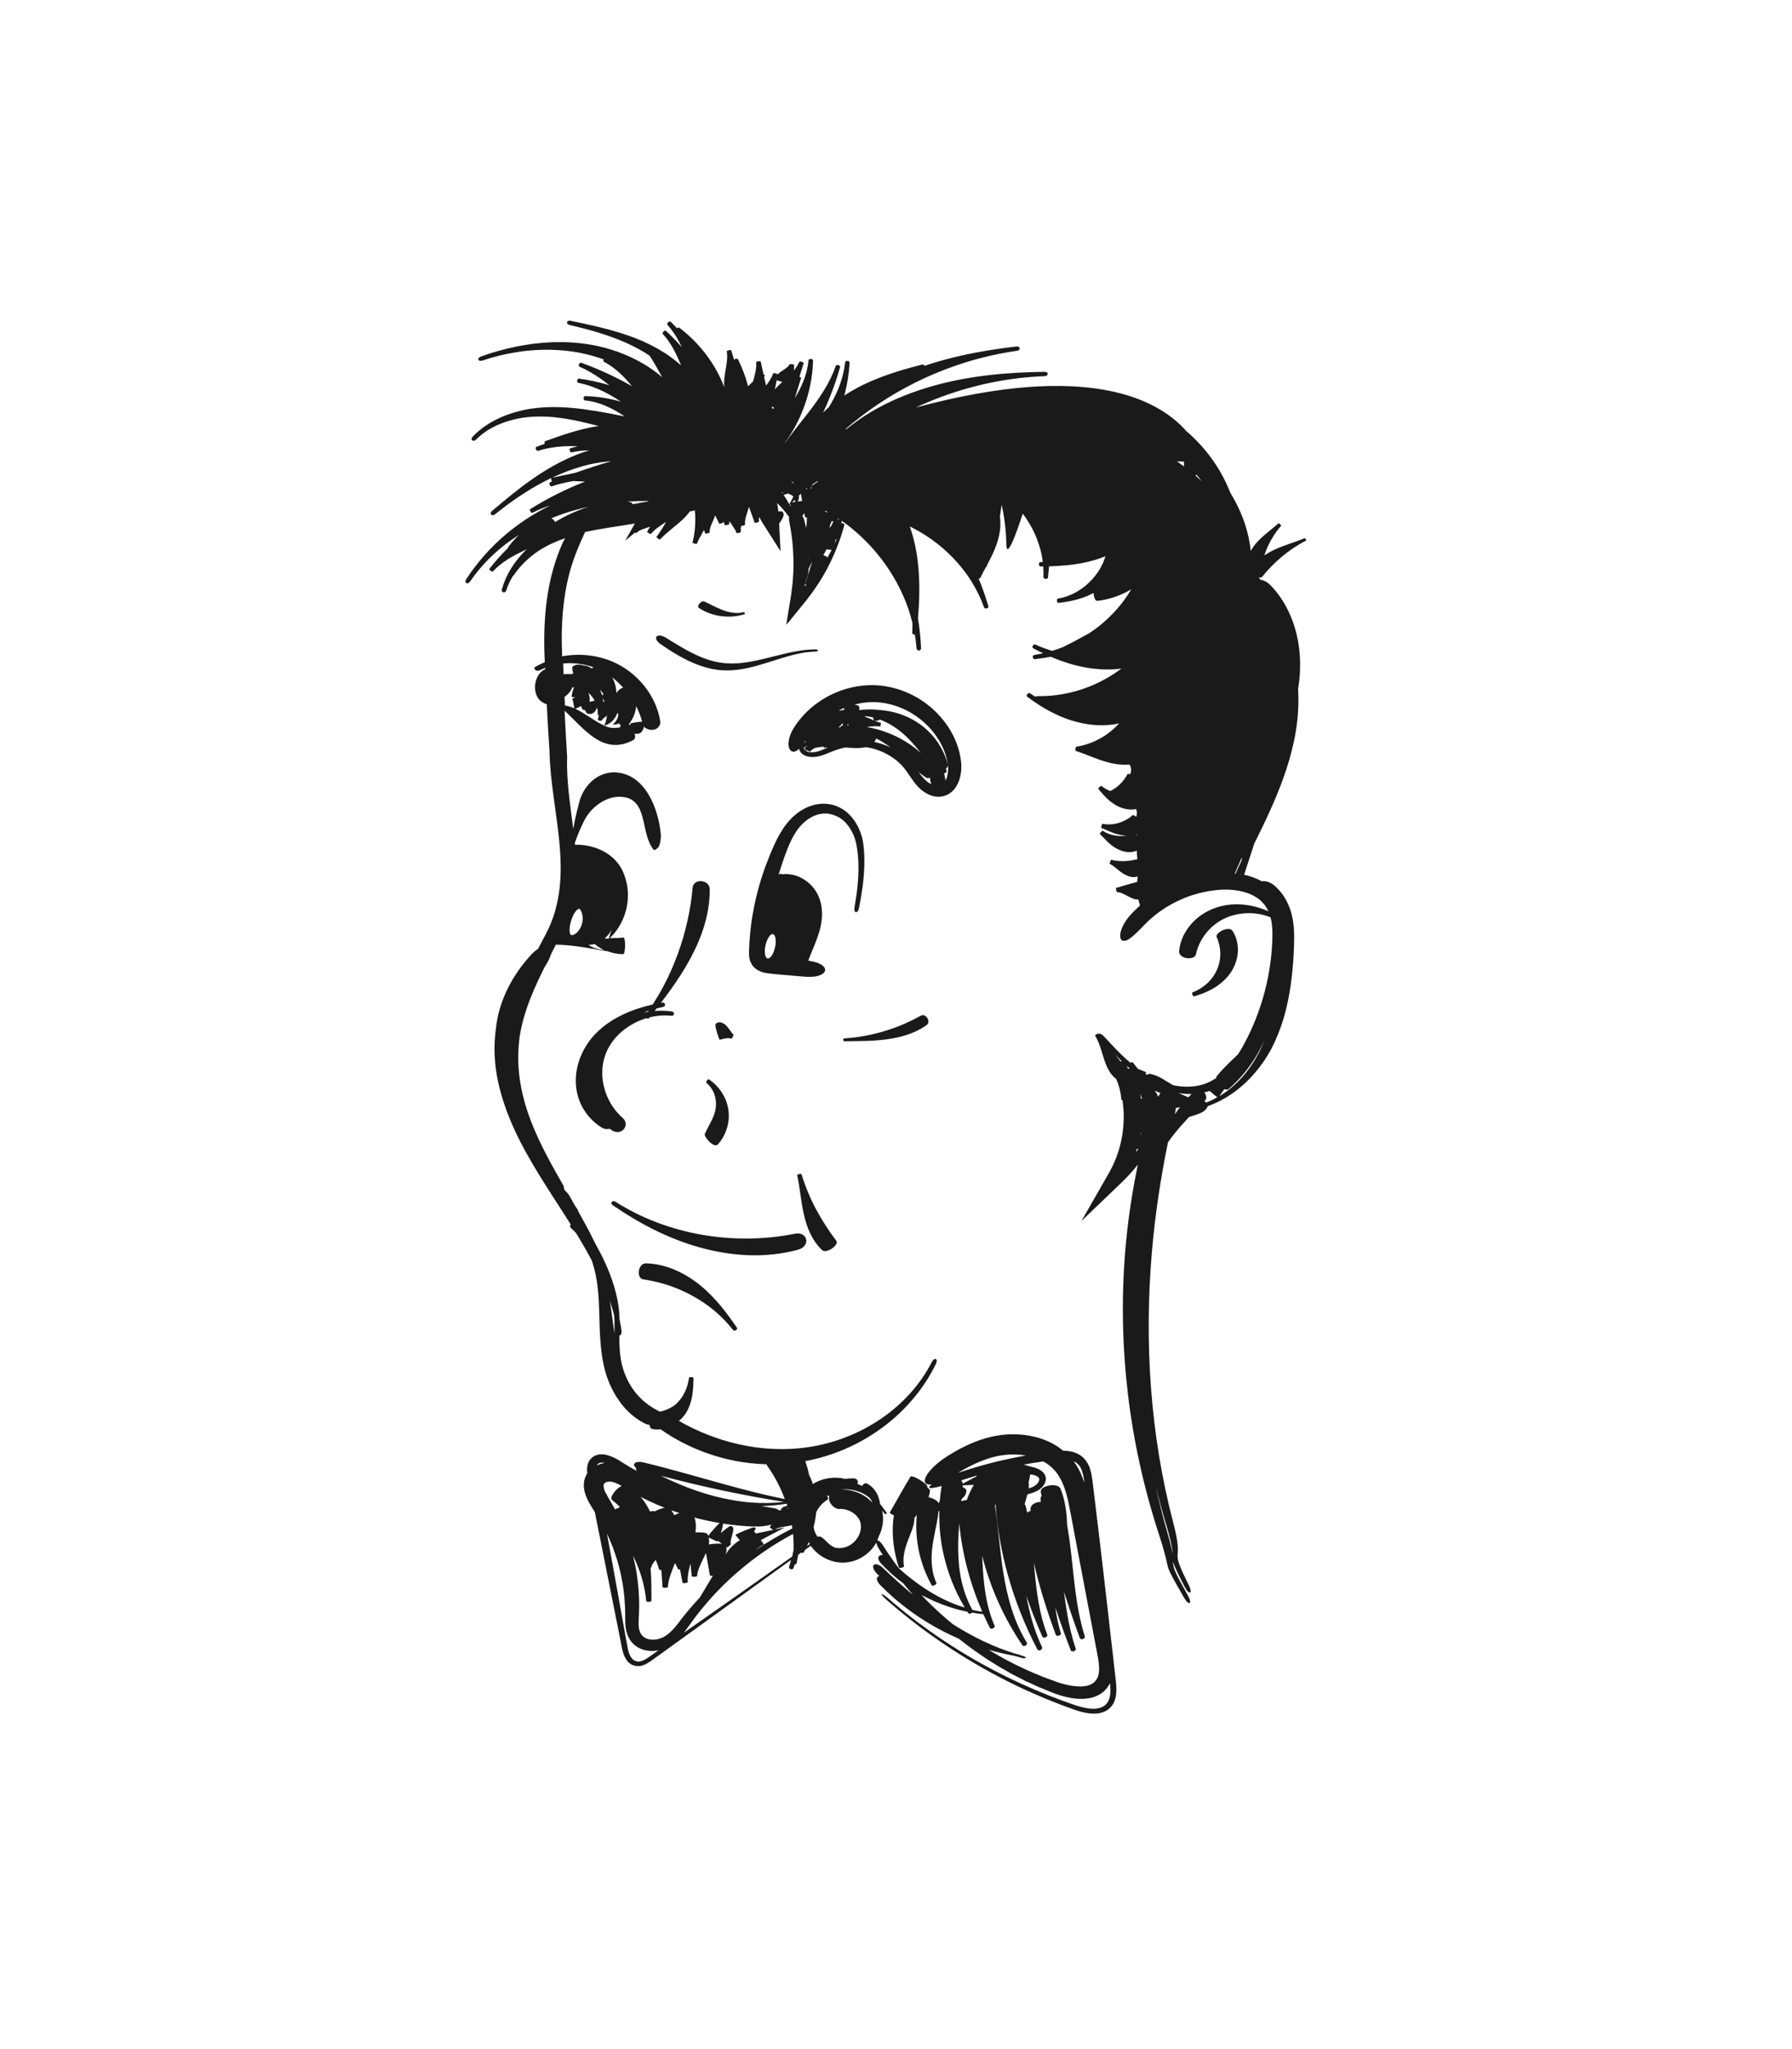 <?xml version="1.0" encoding="utf-8"?>
<!-- Generator: Adobe Illustrator 23.0.1, SVG Export Plug-In . SVG Version: 6.00 Build 0)  -->
<svg version="1.1" id="Layer_1" xmlns="http://www.w3.org/2000/svg" xmlns:xlink="http://www.w3.org/1999/xlink" x="0px" y="0px"
	 viewBox="0 0 2800 3200" style="enable-background:new 0 0 2800 3200;" xml:space="preserve">
<style type="text/css">
	.st0{fill:#1A1A1A;}
</style>
<g>
	<path class="st0" d="M1109.8,1753.9c-3,5.6-5.8,10.8-8.5,16.7c-0.5,1.2,0.1,3.1,1.5,5.4c1.3,2.2,3.3,4.8,5.6,7
		c2.3,2.2,4.8,4.1,7.2,5c2.4,0.9,4.7,0.8,6.1-0.8c13.2-15.1,19.2-34.9,16.4-54.2c-2.9-19.2-14.1-36.3-30.2-47.3
		c-1.8-1.2-5.7,4.2-4.2,5.4c6.8,5.5,11.4,13.1,13.5,21c2.1,7.9,1.9,16,0.3,23C1115.6,1742.2,1112.7,1748.3,1109.8,1753.9z"/>
	<path class="st0" d="M1326.9,1291.8c5.6,8.1,9.4,17.6,11.3,27.4c1.9,10.4,3,21.1,3.1,32c0.4,21.7-2.2,43.7-6.1,65.5
		c-1.8,9.5,4.9,10.9,7,1.2c4.4-21.9,7.7-44.1,8.3-66.5c0.3-11.2-0.1-22.4-1.6-33.6c-1.5-11.1-5.2-22.1-11.2-32
		c-3-5-6.6-9.7-10.8-13.9c-4.2-4.2-9.1-7.9-14.7-10.7c-2.8-1.4-5.7-2.6-8.7-3.6c-3-0.9-6.1-1.6-9.3-2c-6.3-0.8-12.8-0.6-19.1,0.7
		c-6.3,1.2-12.4,3.5-18,6.4c-5.6,3-10.9,6.5-15.6,10.7c-9.6,8.2-16.9,18.3-22.9,28.7c-3,5.2-5.7,10.5-8.2,15.9
		c-2.5,5.3-4.7,10.7-7,16c-4.4,10.7-8.5,21.7-12.1,32.7c-7.3,22.1-12.7,44.8-16.3,67.8c-1.8,11.5-3,23-3.8,34.6
		c-0.2,2.9-0.4,5.8-0.5,8.7l-0.2,4.4l-0.1,2.2c0,0.7-0.1,1.5-0.1,2.3c0,3.2-0.1,7.2,1.2,12c0.7,2.7,1.9,5.4,3.4,7.8
		c1.5,2.4,3.6,4.5,5.9,6.3c1.1,0.9,2.4,1.7,3.6,2.4c0.6,0.4,1.3,0.7,1.9,1c0.6,0.3,1.2,0.6,1.7,0.8c2.3,0.9,4.5,1.6,6.5,2
		c2,0.5,3.9,0.8,5.7,1c1.8,0.2,3.4,0.4,4.8,0.6c5.9,0.6,11.8,1.2,17.7,1.7c11.8,1.1,23.7,2.1,35.5,3c37.9,2.9,43-20.1,4.7-25
		c4.2-11.7,9.5-22.9,13.8-34.9c2.2-6.1,4.2-12.4,5.6-19c1.4-6.6,2.2-13.4,2.1-20.5c-0.1-3.5-0.4-7.1-0.9-10.7
		c-0.6-3.6-1.4-7.2-2.7-10.7c-1.2-3.5-2.7-7.1-4.7-10.5c-0.9-1.7-2.1-3.4-3.2-5c-1.2-1.6-2.4-3.2-3.8-4.7
		c-5.3-6.1-12.1-11.1-19.7-14.6c-3.9-1.7-7.9-3-12.1-3.8c-4.2-0.8-8.6-1.2-12.9-0.8c-0.7,0-1.4,0.2-2,0.4c-1.7-0.8-2.8-1.3-2.8-1.3
		l-3,2.1c2.4-8.4,5.1-16.8,8-25.1c1.9-5.2,3.8-10.5,5.8-15.5c2-5.1,4.2-10,6.5-14.7c2.3-4.7,5-9.2,7.8-13.4c1.4-2.1,3-4.1,4.6-6
		c1.6-1.9,3.2-3.7,5-5.4c3.5-3.5,7.4-6.4,11.5-8.9c4.1-2.4,8.5-4.4,12.9-5.5c2.2-0.6,4.5-1,6.7-1.2c2.3-0.2,4.6-0.2,6.8-0.1
		c2.2,0.2,4.5,0.5,6.6,1.1c2.2,0.6,4.3,1.3,6.4,2.2C1314,1277,1321.4,1283.7,1326.9,1291.8z M1211,1479.3
		c-2.3,10.5-7.5,18.3-11.6,17.5c-4.1-0.8-5.6-10-3.3-20.5c2.3-10.5,7.5-18.3,11.6-17.5C1211.8,1459.7,1213.3,1468.8,1211,1479.3z"/>
	<path class="st0" d="M1146,1615.5c-1.7-1.1-3.1-3.3-4.9-5.8c-1.7-2.5-3.8-5.5-6.3-7.9c-2.5-2.5-5.4-4.4-8.3-5.1
		c-3-0.7-6-0.1-8.3,2.4c-2,2.1,5.4,25.1,6.4,24.7c2.8-0.9,5.8-1.7,9.1-2.2c3.2-0.4,6.6-0.4,9.9,0.3
		C1143.9,1621.9,1146.4,1615.8,1146,1615.5z"/>
	<path class="st0" d="M1256.1,1896.7c2.3,10.3,5.5,20.5,10.1,30c4.6,9.5,10.6,18.3,18.5,25.7c6.5,6,27-8.3,22-14.7
		c-11.8-15.6-22.5-32.1-31.7-49.4c-9.2-17.3-16.8-35.5-22.5-54.2c-0.6-2-7.3-0.4-6.8,1.8c2.2,9.7,3.5,19.7,5,29.9
		C1252.2,1875.9,1253.7,1886.4,1256.1,1896.7z"/>
	<path class="st0" d="M1247,1951.6c20.6-5.9,14.7-29.2-5.1-24.9c-47.7,9.5-97.4,9.9-145.5,1.5c-24-4.2-47.7-10.7-70.4-19.3
		c-22.7-8.6-44.4-19.5-64.7-32.4c-4.5-2.7-8.5,2.6-4,5.6c20.1,13.7,41.2,26.6,63.7,37.8c22.4,11.2,46.2,20.8,71.1,27.8
		c24.8,7,50.8,11.5,77,12.5C1195.3,1961.1,1221.8,1958.5,1247,1951.6z"/>
	<path class="st0" d="M1094.4,2007.5c-11.8-9.6-25-18.1-39.4-24.2c-14.3-6.2-29.9-10-45.6-10.4c-13-0.2-15.4,23.7-4.1,25.1
		c27.3,3.9,54,12.9,78.1,26.4c12.1,6.7,23.5,14.6,34,23.5c10.5,8.9,20,18.8,28.3,29.5c1.9,2.3,7.6-1.4,5.8-3.9
		c-7.9-11.5-16.2-23.1-25.5-34.3C1116.6,2028,1106.2,2017.1,1094.4,2007.5z"/>
	<path class="st0" d="M1463.2,1244.1c4.1,0.4,8.4,0,12.3-1.2c2-0.6,4-1.4,5.8-2.4c1.9-1,3.6-2.2,5.2-3.5c3.2-2.6,5.8-5.8,7.8-9.1
		c2-3.3,3.6-6.8,4.7-10.3c2.3-7.1,3.2-14.3,3.1-21.5c0-1.8-0.1-3.6-0.3-5.4c-0.2-1.9-0.4-3.5-0.7-5.3c-0.1-0.9-0.2-1.7-0.4-2.6
		l-0.5-2.6l-0.5-2.6l-0.6-2.6c-1.7-6.8-3.9-13.5-6.8-20c-5.6-13-13.6-25.1-23.1-35.9c-9.6-10.8-20.8-20.3-33.4-28
		c-12.6-7.7-26.5-13.6-41.3-17.2c-7.4-1.8-14.9-3-22.6-3.6c-7.6-0.6-15.3-0.4-22.9,0.3c-15.2,1.4-29.9,5.3-43.6,11.2
		c-13.7,5.8-26.3,13.7-37.5,23.2c-11.1,9.4-20.7,20.5-28.2,32.7c-6,10-7.9,18.9-7.6,25.1c0.1,1.6,0.3,2.9,0.6,4.2
		c0.4,1.2,0.8,2.3,1.3,3.2c1,1.8,2.4,2.9,3.9,3.4c1.5,0.5,3.3,0.3,5.1-0.4c1.8-0.7,3.6-2.1,5.6-3.9c0.6,2.7,1.9,5.2,3.9,7.1
		c0.2,0.2,0.4,0.5,0.7,0.7l0.8,0.6c0.5,0.4,1.2,0.8,1.8,1.2c1.2,0.7,2.6,1.3,4,1.8c2.8,1,5.9,1.4,9,1.5c3.1,0,6.3-0.2,9.4-0.9
		c3.1-0.6,6.2-1.6,9.3-2.7c6.2-2.2,12.3-5.1,18.9-7.4c1.6-0.6,3.3-1.1,5-1.6l2.5-0.7l1.3-0.4l1.3-0.3l4.4-0.9
		c2.9,0.2,5.8,0.5,8.6,0.6c7.3,0.4,14.3,0.4,21.7-0.6c0.5-0.1,0.9-0.3,1.3-0.6c0,0,0.1,0,0.1,0l5.1,0.9c0.8,0.1,1.7,0.3,2.5,0.5
		l2.5,0.6l2.5,0.6c0.8,0.2,1.6,0.5,2.5,0.8l4.9,1.6l4.7,1.9c0.8,0.3,1.6,0.6,2.3,1l2.3,1.1l2.3,1.1c0.8,0.4,1.5,0.7,2.2,1.2l4.4,2.5
		c0.7,0.4,1.4,0.9,2.1,1.4l2.1,1.4c2.8,1.8,5.3,4,7.9,6.1l3.6,3.4c0.6,0.6,1.2,1.1,1.8,1.7l1.6,1.8c1.1,1.2,2.2,2.4,3.2,3.7
		c1,1.3,2,2.6,3,3.9c3.8,5.3,7.3,10.9,11.4,16.4c2,2.7,4.2,5.4,6.6,8c2.4,2.6,5.1,5.1,8.1,7.2c3,2.2,6.2,4.1,9.7,5.6
		C1455.2,1242.6,1459.1,1243.7,1463.2,1244.1z M1264.9,1163.7c0.3-0.2,0.5-0.4,0.8-0.7c-0.1,0.1-0.2,0.3-0.3,0.4
		C1265.2,1163.5,1265.1,1163.6,1264.9,1163.7z M1256.3,1160.5c0.9-1.2,1.7-2.4,2.6-3.8c-0.2,0.8-0.3,1.6-0.5,2.3
		C1257.7,1159.6,1257,1160.1,1256.3,1160.5z M1354.4,1135.4c6.8-1.2,13.8-1.6,20.8-1c0.8,0.1,1.7-5.3,0.8-5.5
		c-3.2-0.8-6.3-2.1-9.7-3.5c1.5,0.1,5.1,0.3,5.2,0.2c0.4-0.6,1.8-1.2,3.5-1.8c9.8,3.7,18.8,8.7,26.8,14.5
		c9.2,6.7,17.1,14.3,24.1,22.1c4.6,5.1,8.8,10.3,12.9,15.6c-14.9-13.6-32.5-24.3-51.4-31.5
		C1376.7,1140.3,1365.6,1137.3,1354.4,1135.4z M1351.5,1119.4c0.1-0.4,0.1-0.8,0-1.1c4.2,0.4,8.4,1.1,12.5,2c0.5,1.6,1,3.1,1.4,4.7
		c-0.5-0.2-0.9-0.4-1.4-0.6C1360.2,1122.6,1356,1120.8,1351.5,1119.4z M1325.1,1130.7c0.2,0.6,0.5,1.3,0.8,1.9
		c-0.3,0.1-0.6,0.1-1,0.2c-0.3,0.1-0.7,0.1-1,0.2c-0.1,0-0.2,0-0.3,0C1324,1132.2,1324.5,1131.4,1325.1,1130.7z M1316.7,1133.3
		c-0.5,0-1,0-1.5,0.1c-1,0.1-1.6,0.9-1.8,1.9c-1.1,0.3-2.2,0.6-3.4,0.9c2.3-2.4,4.8-4.7,7-7.1
		C1316.9,1130.4,1316.8,1131.9,1316.7,1133.3z M1352.4,1097.1c6-0.6,12.1-0.8,18.1-0.4c6,0.4,12,1.2,18,2.6
		c11.9,2.7,23.3,7.2,33.9,13.3c10.6,6.1,20.3,13.7,28.6,22.4c8.3,8.7,15.4,18.6,20.6,29.2c2.6,5.3,4.8,10.8,6.4,16.4l0.6,2.1
		l0.5,2.1c0.4,1.4,0.7,2.8,1,4.2c0.6,3,1,5.4,1.2,8.1c0.4,5.3-0.1,10.7-1.4,15.6c-0.6,2.3-1.5,4.4-2.4,6.3
		c-0.8-3.8-1.5-7.5-2.3-11.3c2.6-0.9,4.3-2,4-3c-0.4-1.4-0.8-2.8-1.2-4.2c0.3-0.2,0.7-0.5,0.9-0.8c1.7-1.7,2.6-4.1,1.8-6.9
		c-3.1-11.4-8.1-22.3-14.7-32.2c-0.1-0.5-0.3-1-0.4-1.4c0-0.2-0.3-0.2-0.7-0.3c-8.6-12.5-19.8-23.3-32.9-31.6
		c-16.9-10.6-36.4-16.9-56.2-18.4c-11-1.4-22.2-1.4-33.1,0c-0.1,0-0.2,0-0.2,0c0.4-1.9,0.4-3.9-0.4-6c-0.3-0.9-3.2-1.9-6.7-2.7
		C1340.8,1098.8,1346.6,1097.7,1352.4,1097.1z M1319.1,1105.6c-0.1,1-0.2,2.1-0.3,3.1c-2.2,0.2-4.5,0.5-6.7,0.9
		c-0.5-0.1-0.9-0.1-1.3-0.2c2.1-1.1,4.3-2.1,6.5-3C1317.8,1106,1318.5,1105.8,1319.1,1105.6z M1284.7,1171.1
		c-2.8,1.1-5.6,2.1-8.1,2.7c-2.5,0.6-5.1,0.9-7.5,1c-2.4,0-4.7-0.3-6.6-0.8c-0.9-0.3-1.8-0.7-2.6-1.1c-0.4-0.2-0.8-0.4-1.1-0.7
		c-0.2-0.1-0.3-0.2-0.5-0.4c-0.2-0.1-0.2-0.2-0.3-0.3c-0.8-0.7-1.6-2-2-3.4c0-0.2-0.1-0.3-0.1-0.5c0,0,0.1,0,0.1,0
		c1.4-0.9,3-1.6,4.5-2.4c0.3,0.1,0.6,0.2,0.9,0.2c-1.2,0.6-2.4,1.1-3.5,1.8c-1.6,0.8,1.2,5.6,2.8,4.9c0.3-0.1,0.6-0.2,1-0.4
		c1.3,1.1,3.7,2.3,4.1,1.9c2-2.3,4.7-4.1,7.6-5.6c3.4-0.8,6.8-1.3,10.3-1.7c0.8-0.1,1.6-0.1,2.3-0.2c1.9,1.5,3.4,2.3,4,1.8
		c0.4-0.4,0.8-0.8,1.2-1.2c0.5,0.3,1,0.6,1.5,0.9C1289.8,1169,1287.2,1170.1,1284.7,1171.1z M1390,1166.5l-2.6-1.1
		c-1.8-0.7-3.5-1.6-5.3-2.1l-5.4-1.9c-1.8-0.6-3.7-1-5.5-1.5l-2.8-0.7l-2.2-0.4c1.2-1.6,2.2-3.5,2.9-5.6c3.9,2.1,7.7,4.2,11.4,6.5
		c4,2.5,7.8,5.2,11.6,7.9l-0.8-0.4L1390,1166.5z M1445.6,1217.9c-2-1.9-3.9-4.1-5.8-6.4c-1.5-1.8-3-3.8-4.5-5.8
		c3.7,3,7.6,5.9,11.6,8.6c1.6,1.1,3.9,1,6.2,0.2c0.2,3.5,0.8,7,2.2,10.3c-1.2-0.6-2.5-1.3-3.7-2.1
		C1449.5,1221.4,1447.5,1219.8,1445.6,1217.9z"/>
	<path class="st0" d="M1886.7,1535.2c-6.6,6.2-14.6,11.2-23.2,14.4c-1.9,0.7,0.2,7,2.4,6.3c9.8-2.8,19.7-6.5,29.3-12
		c9.5-5.5,18.7-12.8,25.8-22.3c7.1-9.5,11.9-21,13-33.1c1.1-12-1.5-24.5-8.2-34.8c-1.3-2.1-3.9-3-6.8-3c-2.9,0-6.1,0.9-9,2.3
		c-2.9,1.4-5.5,3.2-7.2,5c-1.7,1.8-2.5,3.6-1.8,5.2c3.5,7.8,5.5,16.3,5.7,24.9c0.2,8.6-1.4,17.3-4.8,25.3
		C1898.6,1521.5,1893.3,1529,1886.7,1535.2z"/>
	<path class="st0" d="M970.8,1585.6c-10.2,5-20,11.1-29,18.4c-9,7.3-17.2,15.9-23.7,25.7c-6.6,9.8-11.7,20.6-14.9,32.2
		c-3.2,11.6-4.3,23.9-2.9,36.2c0.6,6.2,2.2,12.3,4.1,18.3c0.5,1.5,1.2,2.9,1.7,4.4c0.6,1.5,1.2,2.9,1.9,4.4c0.7,1.4,1.4,2.9,2.2,4.2
		l1.2,2.1l1.3,2c6.7,10.8,16,20.1,26.9,27c4.5,2.8,9,3.3,12.5,2.4c0.2-0.1,0.4-0.2,0.7-0.2c0.6,0.5,1.2,1.1,1.8,1.5
		c4.1,3.1,8.5,4.1,12.1,3.6c3.6-0.5,6.5-2.4,8.4-4.9c1.9-2.5,2.8-5.6,2.5-8.6c-0.3-3-1.7-6-4.8-8.6c-14.6-12.7-24.9-30.4-29.3-49.3
		c-4.5-18.8-3-38.9,5.3-56.2c8.2-17.4,23.1-32.1,41.1-41.8c6.5-3.5,13.3-6.3,20.4-8.4c1.4,0.8,3.3,0.9,4.4-0.6
		c0.2-0.2,0.3-0.4,0.5-0.7c11.1-2.7,22.7-3.6,34-2.4c4.4,0.6,5.7-5.9,0.9-6.7c-8.9-1.3-18.1-1.5-27.2-0.8c1-1.3,2.1-2.7,3.1-4
		c3.4-0.9,6.9-1.7,10.3-2.4c4.6-0.9,3.4-7.4-1.4-6.6c-0.8,0.1-1.5,0.3-2.3,0.4c5.3-7,10.6-14,15.7-21.2
		c10.9-15.3,21.3-31.2,30.3-47.9c9-16.7,16.7-34.3,22.1-52.5c5.4-18.2,8.4-37,8.3-55.9c-0.3-15.5-25.5-17.3-26.7-2.5
		c-1.6,17.6-4.4,35.2-8.3,52.6c-3.9,17.4-8.9,34.5-15.1,51.3c-6.1,16.8-13.4,33.3-21.8,49.2c-5.2,10-11,19.7-17.1,29.3
		C1003.3,1572.5,986.6,1577.8,970.8,1585.6z M1012.6,1580.1c-2.3,0.4-4.5,0.8-6.8,1.2c2.6-1,5.2-2,7.9-2.9
		C1013.3,1579,1012.9,1579.6,1012.6,1580.1z"/>
	<path class="st0" d="M1319.5,1626.1c10.7-0.2,21.6-0.1,32.6-0.5c11-0.3,22.2-1,33.3-2.5c11.1-1.5,22.2-3.8,32.8-7.4
		c10.6-3.6,20.7-8.5,29.7-14.9c7.3-5.3-1.4-19-9-14.7c-18.1,10.1-37.4,18.3-57.5,24.3c-20.1,6-41.1,9.9-62.2,11.2
		C1316.9,1621.8,1317.1,1626.2,1319.5,1626.1z"/>
	<path class="st0" d="M2038.2,840.6c-7.1,3-14.6,5.5-22.2,8.2c-7.7,2.7-15.5,5.4-23.1,8.9c-6.1,2.8-12,6-17.4,9.7
		c1.7-5.1,3.6-10.1,5.8-14.9c5.2-11.2,12-21.8,20.3-31.2c0.9-1-3.3-4.8-4.4-3.8c-4.8,4.5-10.1,8.6-15.6,13.1
		c-5.4,4.5-11,9.2-16,14.5c-4.4,4.7-8.3,9.8-11.3,15.4c-1.4-13.9-4.4-27.6-8.6-40.8c-5.7-17.5-13.6-34.2-23.2-49.9
		c-6.6-16.9-15.2-33.2-25.5-48.3c-12.2-17.8-26.9-34.2-43.5-48.4c-43.7-49.5-153.5-109.1-422.5-36.7c13.3-6.2,27-11.9,40.8-17
		c25.6-9.4,52-16.9,78.9-22.3c26.9-5.4,54.3-8.6,81.9-9.7c6-0.3,5.9-6.9-0.3-6.7c-27.8,0.4-55.8,1.6-83.9,4.8
		c-28.1,3.1-56.3,8-84,15.4c-27.7,7.4-54.8,17.2-80.4,29.9c-21.7,10.8-42.3,23.8-60.8,38.9c-0.9,0.3-1.8,0.6-2.7,0.9
		c32.9-28.5,69.6-53.2,109.2-72.9c24.9-12.4,50.8-22.9,77.5-31.3c26.7-8.4,54.2-14.6,82-18.6c6.1-0.9,5.2-7.5-1-6.7
		c-28.2,3.3-56.5,7.6-84.7,13.9c-19.8,4.4-39.6,9.8-59,16.3c-0.6-1.4-1.9-2.5-3.6-2c-16.9,4.4-34,9-51,14.9
		c-17,5.8-33.9,12.7-50.1,21.3c-7,3.7-13.9,7.8-20.6,12.2c0.3-0.9,0.5-1.8,0.8-2.8c4.1-15.9,6.6-32.1,7.5-48.4
		c0.3-3.6-6.7-3.9-7.1-0.5c-1.6,15.7-6.1,31.2-12.5,45.7c-3.7,8.4-8.1,16.5-12.8,24.2c-0.2,0.1-0.3,0.3-0.5,0.4
		c-3,2.6-5.8,5.4-8.6,8.2c10.9-23,19.8-46.8,26.6-71.1c0.9-3-5.8-4.8-6.8-1.9c-4.5,13.3-10.9,26.1-18.4,38.2
		c-7.5,12.2-15.9,23.8-24.6,35c-8.7,11.2-17.5,22.1-25.9,33.1c-3.6,4.7-7.1,9.4-10.5,14.2c0-0.1-0.1-0.3-0.1-0.4
		c11.8-16.1,21.4-33.7,28.5-52.1c9.6-24.5,14.9-50.5,15.6-76.6c0.1-2.9-6.8-3.1-7.1-0.3c-1.1,12.6-4.6,24.9-9.6,36.6
		c-3.4,7.8-7.4,15.3-11.8,22.5c3.2-10.5,6.5-20.9,9.8-31.4c0.2-0.6-1.1-1.4-2.6-1.9c2.2-7.1,4.4-14.3,6.7-21.3
		c0.4-1.4-6.1-3.5-6.7-2.2c-2.2,4.7-5.1,9.2-8.5,13.6c0-2.9,0.1-5.9,0.2-8.8c0-0.5-6.8-1.5-7-1c-2.3,5.9-13.5,10.5-18.8,16
		c0-1.2-6.4-2.7-6.8-1.6c-2.4,6.7-6.6,12.9-11.2,19.1c-1-4.5-2-9-3.1-13.5c0.4-0.7,0.7-1.4,1.1-2c0.2-0.4-0.8-1.3-2-2.2
		c-1.5-6.6-3-13.2-4.4-19.9c-0.3-1.2-7.1-0.2-7,1c0.8,9.6-2.2,19.8-4.8,30c-2.6,2.4-5.3,4.9-7.9,7.6c0-0.1,0-0.2-0.1-0.3
		c-3.7-14.3-9-28.2-15.6-41.5c-1-2.2-4.7-1.2-6.1,0.6c-1.6-5-3.1-9.9-4.6-14.9c-0.4-1.2-7.1,0.3-6.9,1.6c2.9,17.6-6,38-3.9,55.9
		c-5.2-13.6-11.9-26.7-20-39c-13.5-20.6-30.6-38.9-50.4-53.9c-1-0.8-2.3-0.1-3.4,0.9c-3.3-3.4-6.6-6.9-10-10.2
		c-1.8-1.8-6.8,2.7-5.2,4.6c7.6,8.4,13.8,18,19.1,28c1.3,2.4,2.4,4.8,3.6,7.2c-7.9-8.9-16.1-17.4-24.8-25.5c-1.7-1.6-6.6,3-5.1,4.7
		c7.1,7.6,12.9,16.4,17.8,25.6c4.1,7.7,7.6,15.6,10.9,23.6c-5.5-4.9-11.2-9.4-17.1-13.7c-6.6-4.7-13.5-8.9-20.5-12.9
		c-6.7-3.8-13.6-7.2-20.6-10.3c-0.4-0.3-0.8-0.7-1.1-1c-0.3-0.3-0.8-0.3-1.3-0.1c-6.9-3-13.8-5.7-20.8-8.2
		c-30.1-10.6-60.9-17.1-91.1-23.4c-6.6-1.4-8.1,5-1.5,6.6c29.9,6.9,60,15.3,88.1,27.8c12.8,5.7,25.1,12.3,36.5,19.9
		c6.6,9.6,12.2,19.9,17.8,30c0.7,1.3,1.4,2.6,2.2,3.9c-3.3-2.8-6.7-5.5-10.2-8.2l-5.8-4.2c-2-1.4-4-2.6-6-4l-3-2l-3.1-1.8
		c-2.1-1.2-4.1-2.5-6.2-3.6c-4.2-2.2-8.4-4.6-12.8-6.6l-3.3-1.5l-1.6-0.8l-1.7-0.7l-6.6-2.8c-2.2-0.9-4.5-1.7-6.7-2.6l-3.4-1.3
		c-1.1-0.4-2.3-0.8-3.4-1.1l-6.8-2.2l-6.9-2c-1.2-0.3-2.3-0.7-3.5-1l-3.5-0.8c-2.3-0.5-4.7-1.2-7-1.7c-4.7-0.9-9.4-2-14.1-2.6
		c-4.7-0.8-9.5-1.3-14.3-1.9c-2.4-0.3-4.8-0.4-7.1-0.6l-3.6-0.3c-1.2-0.1-2.4-0.1-3.6-0.2l-7.2-0.3l-7.1-0.1c-2.4-0.1-4.8,0-7.1,0
		c-2.4,0.1-4.8,0-7.1,0.2c-9.5,0.4-18.9,1.2-28.3,2.3c-9.4,1.3-18.7,2.7-27.9,4.6c-9.2,1.9-18.3,4.1-27.3,6.7
		c-4.5,1.2-8.9,2.7-13.4,4c-4.4,1.5-8.9,2.9-13.2,4.5c-7.7,2.7-5.1,8.9,2.5,6.3c4.3-1.5,8.7-2.7,13-4.1c4.4-1.2,8.8-2.5,13.2-3.5
		c8.9-2.2,17.9-3.9,26.9-5.4c9-1.5,18.2-2.4,27.3-3.1c9.1-0.5,18.3-0.8,27.4-0.5c9.1,0.3,18.2,0.9,27.2,2.1l3.4,0.4l3.4,0.5
		c2.2,0.4,4.5,0.7,6.7,1.1c4.4,0.9,8.9,1.7,13.2,2.8c4.4,1,8.7,2.2,13,3.5c2.1,0.6,4.3,1.4,6.4,2l3.2,1c1.1,0.3,2.1,0.8,3.1,1.1
		l1.4,0.5c-0.7,1.4-0.8,3,0.2,3.6c10,5.2,19,12,27,19.7c6.1,5.8,11.7,12.1,16.9,18.5c-25.3-14.5-51.9-26.7-79.3-36.6
		c-2.7-1-5.2,5.1-2.6,6.2c11.7,5,22.7,11.5,33.1,18.8c4.6,3.2,9.1,6.7,13.4,10.1c-15.4-4.7-31.3-8.2-47.3-10.3
		c-3.1-0.5-4.1,6-1.1,6.6c13.5,2.6,26.6,7.3,38.9,13.3c9.7,4.7,18.9,10.3,27.7,16.1c-18.3-5.3-37.2-8.3-56.2-8.7
		c-2.6-0.1-2.7,6.5-0.3,6.7c11.2,1,22.1,4.1,32.3,8.4c10.3,4.4,19.8,9.9,28.8,15.8c0.4,0.3,0.8,0.5,1.2,0.8l-21.4-4.2
		c-7.2-1.4-14.4-2.7-21.7-3.9c-7.3-1.2-14.6-2.3-22-3.3c-7.4-0.9-14.9-1.8-22.4-2.3c-7.5-0.5-15.1-0.9-22.7-0.9
		c-15.2,0-30.7,1.2-45.8,4.3l-2.8,0.6l-2.8,0.7c-1.9,0.5-3.8,0.9-5.6,1.4c-3.7,1.1-7.4,2-11.1,3.3c-3.7,1.1-7.3,2.6-10.9,4
		c-3.5,1.6-7.1,3-10.6,4.8c-3.5,1.7-6.9,3.6-10.2,5.5c-1.7,1-3.3,2.1-4.9,3.1c-0.8,0.5-1.6,1-2.4,1.6l-2.4,1.7
		c-1.6,1.2-3.2,2.2-4.7,3.5l-4.5,3.7c-1.5,1.2-2.9,2.6-4.3,3.9l-2.1,2l-2,2.1c-4.7,5,0.8,9.1,5.2,4.6l1.9-1.9l2-1.8
		c1.4-1.2,2.7-2.4,4.1-3.6l4.4-3.3c0.7-0.6,1.5-1.1,2.2-1.6l2.3-1.5l2.3-1.5c0.8-0.5,1.6-0.9,2.4-1.4c1.6-0.9,3.2-1.8,4.8-2.7
		c3.3-1.6,6.5-3.3,9.9-4.6c3.3-1.5,6.8-2.6,10.2-3.9c3.5-1,7-2.2,10.5-3c1.8-0.4,3.5-0.9,5.3-1.3l5.3-1.1c1.8-0.3,3.6-0.6,5.4-0.9
		l2.7-0.4l2.7-0.3c14.4-1.7,28.9-1.5,43.2-0.2c7.1,0.7,14.3,1.7,21.3,2.9c7.1,1.2,14.1,2.6,21.1,4.2c7,1.6,14,3.3,20.9,5l6.5,1.7
		c-14.8,2.2-29,5.8-42.8,9.9c-13.8,4.2-27.2,9-40.4,13.7c-1.6,0.6-1.6,2.6-0.8,4.2c-4.4,1.5-8.7,3-13,4.7c-2.8,1.1-0.2,7.2,2.6,6.3
		c12.7-4.1,26.2-6.3,39.7-7.1c7.4-0.4,14.8-0.4,22.1-0.2c-3.9,1-7.7,2.1-11.5,3.3c-2.5,0.8-0.4,7,2.1,6.4c8.9-2.2,18.2-3.1,27.5-3.2
		c-5.9,1.7-11.8,3.7-17.4,5.9c-26.2,10.1-50.2,24-72.3,39.5c-22.2,15.5-42.6,32.6-62.6,49.6c-4.4,3.7,0.2,8.7,4.7,5.1
		c20.4-16.3,42.1-31.8,65.2-44.9c7.8-4.4,15.7-8.6,23.8-12.4c-1.6,0.6-1,4.6,0.4,6c-1,0.4-2,0.8-3.1,1.2c-2.6,1,0.1,7.1,2.7,6.2
		c10.8-3.7,22-6.2,33.4-8.2c6.2,0.2,12.4,0.5,18.7,0.8c-30,11.6-58.7,26.1-85.7,42.9c-2.2,1.4,1.5,6.9,3.8,5.7
		c8.7-4.7,18-8.3,27.5-11.3c-25,12.1-48.3,27.3-69.3,45c-24.2,20.4-45.1,44.1-62.1,70.2c-3.7,5.7,2.2,9.1,6,3.6
		c17.1-25.1,39.2-47,64.1-64.7c4-2.8,8.1-5.5,12.2-8.2c-6.2,6.1-11.9,12.7-17,19.5c-0.1,0.2,0,0.5,0.2,0.8
		c-10.5,10.2-20.2,21.1-29.1,32.5c-1.4,1.7,4.2,5.7,5.6,4.1c6.6-7.3,14.5-13.4,23-18.8c8.5-5.4,17.6-9.9,26.5-14.2
		c1.1-0.5,2.1-1,3.2-1.5c-1.3,1.2-2.6,2.4-3.8,3.7c-8.1,8.3-15.4,17.4-21.4,27.3c-6,9.9-10.7,20.6-13.8,31.8
		c-1.4,4.9,5.4,6.3,6.8,1.8c2.5-8.1,6.2-15.9,10.7-23.1c0.4-0.2,0.8-0.4,1.1-0.8c8.4-12.6,19.3-23.7,31.4-32.9
		c2.8-2.1,5.6-4.1,8.5-6c12.6-8,26.3-14.2,40.2-19c-2.5,4.8-5,10-7.3,15.6c-5.9,14.3-10.5,29-14.2,43.8c-3.6,14.8-6.1,29.8-7.9,44.8
		c-1.7,15-2.7,30.1-3,45.1c-0.3,14.8,0,29.6,0.8,44.3c-5.7,2.4-11.2,5.1-16.4,8.3c1.6,8.8,8.9,4.6,16.8,0.3c0,0.8,0.1,1.6,0.1,2.4
		c-18.6,8.5-21.3,39.9-5.4,50.9c2.4,1.6,5.1,2.9,8,4c0.6,12.6,1.3,25.1,2,37.7c0.7,11.4,1.5,22.9,2.2,34.2
		c1.4,94.8,41.9,195.7-5.3,286.1c-4.2,7.9-8.4,15.7-12.4,23.6c-3.1,2.1-6.4,4.8-9.7,8c-30.4,32.7-51.6,72.6-56.3,116.6
		c-0.9,6.8-1.6,13.7-1.9,20.5c-0.4,6.9-0.4,13.7-0.1,20.6c0.2,6.9,0.9,13.7,1.7,20.6c0.9,6.8,2,13.7,3.5,20.3
		c2.7,13.4,6.6,26.5,11,39.3l3.4,9.6l3.8,9.4c0.6,1.6,1.2,3.2,1.9,4.7l2,4.6c1.4,3.1,2.7,6.2,4.1,9.3c2.9,6.1,5.8,12.2,8.9,18.2
		c3,6,6.3,11.9,9.5,17.8c13.1,23.5,27.4,46.2,41.8,68.5c9.2,14.3,18.5,28.5,27.4,42.7c-1.5,1.1-1.8,3.7,0.8,6l2,1.8
		c0.6,0.6,1.3,1.3,1.9,1.9c1.2,1.3,2.4,2.5,3.6,3.8c2.2,3.6,4.4,7.1,6.5,10.7c6.2,10.4,12.2,20.9,17.8,31.6c0.4,1,0.7,2,1.1,3
		c2.1,6.5,3.8,13.1,5.2,19.7c5.5,26.6,5.3,53.4,6.2,80.6c0.2,6.8,0.5,13.7,1,20.5c0.5,6.9,1.1,13.8,2,20.7
		c0.9,6.9,2.1,13.9,3.7,20.9c0.7,3.5,1.8,7,2.7,10.5c1.1,3.5,2.1,6.9,3.5,10.3c2.5,6.9,5.7,13.5,9.2,20.1l2.8,4.8
		c0.9,1.6,2,3.2,3,4.7c2,3.2,4.4,6.1,6.6,9.2c1.2,1.5,2.5,2.9,3.7,4.4l1.9,2.2l2,2.1c1.4,1.4,2.7,2.8,4.1,4.1l4.4,3.9
		c6,4.9,12.5,9.5,19.6,13c2.8,1.5,5.6,2.2,8.1,2.6c0,0.4,0,0.9,0,1.3c0.1,1.2,0.6,2.4,1.3,3.3c0.7,0.9,1.8,1.5,3.1,1.7
		c4.3,0.8,8.6,0.9,12.8,0.5c0,0,0.1,0.1,0.1,0.1c34.3,24.2,74.1,40.8,115.7,49c16.3,3.2,32.9,5,49.6,5.4c0.2,0.9,0.5,1.8,1.1,2.6
		c11.4,16,20.5,33.5,27.3,51.8c-31.8-6.4-63.4-14.6-94.7-23.2c-42.1-11.5-83.7-23.9-125.8-34c-13.5-3.3-19.2,3.1-12,8.4
		c-0.4,1.4,0,3.1,1.3,5c-7.2-4-14.4-8.2-21.3-12.6l-6.4-4c-2.3-1.4-4.6-2.7-7.1-3.9c-2.5-1.2-5-2.3-7.8-3.3
		c-1.3-0.5-2.8-0.9-4.2-1.3c-1.5-0.3-3-0.7-4.6-0.8c-1.5-0.2-3.2-0.2-4.9-0.2c-0.9,0.1-1.7,0.2-2.6,0.2c-0.9,0.1-1.7,0.4-2.6,0.5
		c-3.5,0.9-6.9,2.8-9.4,5.2c-2.6,2.4-4.5,5.6-5.5,8.6c-1,3.1-1.4,6.1-1.4,9c0,2.1,0.2,4,0.4,6c-0.3,0.4-0.6,0.9-0.8,1.3l-0.7,1.2
		l-0.6,1.3c-0.4,0.9-0.8,1.7-1.1,2.6c-0.4,0.9-0.6,1.8-0.9,2.7c-0.2,0.9-0.5,1.8-0.7,2.7c-0.6,3.6-0.8,7.2-0.5,10.4
		c0.1,0.8,0.1,1.6,0.3,2.4l0.4,2.3c0.3,1.6,0.7,2.9,1.1,4.3c1.6,5.6,3.9,10.3,6.3,14.7l1.8,3.2l1.9,3.1l1.9,3l1.8,2.8l1.6,2.6
		c6.9,34.7,13.8,69.4,20.8,104.2l11.3,56.5l5.6,28.2l2.8,14.1l1.4,7.1l0.7,3.6c0.3,1.3,0.6,2.5,0.9,3.8c0.7,2.5,1.5,5.1,2.7,7.6
		c1.1,2.5,2.6,5.1,4.6,7.6c2,2.4,4.7,4.7,8.1,6.2c1.7,0.7,3.4,1.2,5.2,1.5c1.8,0.3,3.6,0.3,5.3,0.2c3.5-0.3,6.6-1.4,9.3-2.7
		c2.7-1.3,5.1-2.7,7.3-4.2c2.2-1.5,4.2-3,6.2-4.4l6-4.3l48-34.6c53.5-38.5,106.9-77.1,160.3-115.6c-0.9,3.7-2,7.4-3.1,11.1
		c-0.9,3,5.7,5,6.8,2c0.7-2,1.5-4.1,2.2-6.2c1.4,0,2.7-0.5,2.9-1.7c0.8-4.4,1.7-8.9,2.5-13.3c1.6-1.1,3.2-2.3,4.8-3.4
		c1.6,0.6,3.4,0.7,4-0.5c0.6-1.2,1.1-2.4,1.7-3.6c3-2.2,6-4.3,9-6.5c3,4.2,6.5,8.1,10.6,11.6c5.1,4.3,11.1,7.9,17.6,10.5
		c6.6,2.6,13.9,4.1,21.4,4.2c0.5,0,0.9,0,1.4,0l1.4-0.1l2.9-0.2c1-0.1,1.9-0.1,2.9-0.3c1-0.1,1.9-0.3,2.9-0.5
		c3.8-0.7,7.5-1.9,11.1-3.3c7.1-2.9,13.6-7.2,19.1-12.4c4.5-4.2,8.2-9.1,11.3-14.5c0.2,2.3,1.5,5.8,4.3,10.3
		c1.9,3.1,3.8,6.1,5.8,9.2c-6-1.2-10.3,4.4-3.9,11.8c10.7,12,22.8,22.8,35.9,32.4c4.9,6.1,10,12.2,15.2,18.1
		c-16.1-13.4-31.6-27.4-46.6-41.8c-12.3-12-22.7-5.1-9.9,8.5c1.3,1.3,2.6,2.6,3.8,3.9c-4.7,0.5-6,6.1,1.4,13.9
		c28.3,29,61.7,53.3,98.2,72.2c8.1,4.2,16.4,8,24.7,11.7c6.7,5.4,13.6,10.4,20.5,15.6c2,1.6,4.2,3,6.3,4.5l6.4,4.4l6.4,4.4
		c1.1,0.7,2.1,1.5,3.2,2.2l3.3,2.1l13.3,8.3c1.1,0.7,2.2,1.4,3.3,2.1l3.4,1.9l6.8,3.9l6.8,3.9c1.1,0.6,2.3,1.3,3.4,1.9l3.5,1.8
		l14,7.2c1.2,0.6,2.3,1.2,3.5,1.8l3.6,1.6l7.2,3.3l7.2,3.3c1.2,0.5,2.4,1.1,3.6,1.6l3.7,1.5l14.7,6c2.4,1,4.9,2,7.5,2.9
		c2.6,0.9,5.1,1.7,7.7,2.5c10.4,3.1,21.4,5.3,32.9,5.2c5.8-0.1,11.7-0.8,17.5-2.5c5.8-1.8,11.5-4.7,16.2-8.7
		c4.3-3.7,7.7-8.3,10.2-13.3c0.1,0.7,0.2,1.3,0.2,2c0.5,4.8,0.7,9.5,0.3,13.9c-0.3,4.5-1.4,8.6-3.2,12.2c-1,1.7-2.1,3.3-3.5,4.8
		c-0.7,0.7-1.5,1.3-2.2,2c-0.9,0.5-1.6,1.1-2.5,1.6c-3.5,1.9-7.7,3-12.3,3.3c-4.5,0.3-9.3-0.1-14.1-1c-4.8-0.9-9.6-2.1-14.4-3.6
		c-1.2-0.4-2.4-0.8-3.6-1.2l-3.7-1.3l-7.3-2.6c-4.9-1.7-9.8-3.4-14.6-5.3l-14.5-5.5l-14.4-5.9l-7.2-3l-7.1-3.1
		c-4.7-2.1-9.5-4.1-14.2-6.3c-75.3-34.3-145.3-79.1-207.1-132.5c-13.5-11.7-15.9-9.4-2.4,2.5c61.5,53.6,131,99.4,206.3,135.1
		c4.7,2.3,9.5,4.4,14.2,6.5l7.1,3.2c2.4,1.1,4.8,2.1,7.2,3.1l14.4,6.1l14.6,5.8c2.4,1,4.8,2,7.3,2.9l7.4,2.7l7.4,2.7
		c2.5,0.9,4.9,1.8,7.4,2.7c5,1.7,10.1,3.2,15.4,4.2c5.3,1.1,10.7,1.7,16.2,1.5c5.5-0.2,11.1-1.4,16.1-4c0.3-0.2,0.6-0.3,0.9-0.5
		l0.9-0.6l1.8-1.1c1.1-0.8,2.2-1.8,3.2-2.7c1.9-2,3.7-4.1,5.1-6.6c1.3-2.4,2.4-4.9,3.1-7.5c0.4-1.3,0.6-2.6,0.9-3.9
		c0.2-1.3,0.4-2.6,0.5-3.9c0.6-5.2,0.4-10.4,0-15.5c-0.4-5.1-1.1-10-1.6-15l-1.7-14.9l-3.4-29.8c-9-79.5-18.2-158.9-27.9-238.1
		l-1.8-14.9c-0.6-4.9-1.2-10-2.3-15.3c-1.1-5.2-2.6-10.7-5.5-16c-2.8-5.2-7.2-10.3-12.8-13.7c-1.4-0.9-2.8-1.6-4.2-2.3
		c-1.5-0.6-2.9-1.2-4.4-1.7c-1.5-0.5-3-0.8-4.5-1.2c-1.5-0.3-3-0.6-4.5-0.8c-2.8-0.4-5.6-0.5-8.3-0.6c-5.2-4.3-10.9-8.2-16.8-11.3
		c-10.9-5.8-22.7-9.7-34.5-11.9c-11.8-2.2-23.8-2.9-35.6-2.2c-5.9,0.4-11.7,1-17.5,2.1c-5.8,1-11.6,2.4-17,4
		c-22,6.4-41.9,16.8-59.9,28.2c-14.6,9.4-23.9,18.5-29.3,25.7c-5.3,7.2-6.6,12.8-4.5,15.8c1.5,2.2,5,3,10,2.3c-3,2.2-4.3,3.8-4,4.7
		c0.6,1.9,7,1.1,19.4-2.3c-1.3,7.6-2.3,15.3-2.9,22.9c-0.6,1.4-1.1,2.8-1.7,4.2c-1.3-3.9-8.7-7.9-15.9-9.5c1.1-3.2,1.9-6.4,2.3-10
		c0.1-1.4-1.6-3.4-4.3-5.3c0.1-0.3,0.2-0.6,0.2-0.9c0.8-4.6-24.1-19.7-26.5-15.8c-11.2,18.3-21.4,37.3-32.2,55.8
		c-0.5,0.9,4.4,4,6.3,4.3c-1.8,12.3-2.2,24.8-1.2,37.2c1.2,15.2,4.3,30.2,9.1,44.6c0.5,1.6,8.3-0.5,8-2.1c-1.5-7.1-1-14.6,0.5-21.9
		c1.5-7.3,4.1-14.5,6.7-21.2c2.6-6.8,5.3-13.2,7.1-19.5c1.2-4.3,1.9-8.5,2-12.9c1.2-1.5,2.4-3.1,3.7-4.6
		c-1.5,14.9-1.1,29.9,1.1,44.6c3.3,22.8,10.8,44.9,22.1,65.1c1.2,2.3,8.4-1.3,7.4-3.5c-4.6-10-6.8-21-7.4-31.9
		c-0.6-10.9,0.5-21.8,2.2-32.2c1.7-10.4,3.9-20.3,5.8-30c1.2-6.2,2.1-12.3,2.7-18.5c0.4,0.2,0.8,0.4,1.2,0.5
		c-0.4,19.6,1.2,39.3,4.8,58.5c3.4,17.6,8.4,34.8,15,51.5c5.5,14,12.3,27.5,20,40.5c-4-1.2-8-2.5-11.9-3.9
		c-14.4-5.3-28.1-12.1-41-19.9c-12.9-7.8-25-16.5-36.4-25.8c-4.6-3.7-9.1-7.6-13.5-11.5l-3-4l-2.3-3l-1.1-1.5l-1.1-1.5l-8.5-12.2
		l-2.1-3.1l-1.1-1.5l-1-1.6l-4-6.3c-4.1-6.5-7.7-9.4-9.8-9.3c0.1-0.3,0.3-0.5,0.4-0.8c1-2.1,1.8-4.3,2.6-6.6
		c0.7-1.4,1.4-2.8,1.9-4.3c1.6-3.7,2.6-7.6,3.3-11.5l0.5-3c0.1-1,0.2-2,0.3-3l0.1-1.5l0-1.5c0-1,0-2,0-3.1
		c-0.2-3.7-0.6-7.5-1.5-11.2c1.2,1.6,2.5,3.1,3.7,4.7c1.7,2.3,4.6,0.5,2.9-1.9c-3.1-4.5-6.4-8.8-9.8-13.1c-0.7-6-2.4-11.9-5.6-17.4
		c-3.4-5.9-8.5-11.1-14.8-14.4c-2.9-1.4-6,0.9-7.7,3.8c-0.6-0.3-1.3-0.7-2-1c-1.1-0.5-2.2-0.8-3.3-1.3c-0.7-0.4-1.3-0.8-2-1.1
		c0.4-0.7,0.6-1.4,0.7-2.1c0.2-1.5-0.2-3.1-1.4-4.3c-1.2-1.2-3.1-2.2-5.9-2.1c-4.3,0-8.6,0.3-12.9,0.9c-2.5-0.6-5.1-1.2-7.7-1.5
		c-3.7-0.4-7.5-0.5-11.2-0.3c-7.5,0.4-14.9,2.1-21.9,5c-3.2,1.3-6.3,3-9.3,4.8c-0.9-2.8-1.8-5.5-3-8.2c-0.9-2.1-1.9-4.2-2.9-6.2
		c-1.4-7.3-3.4-14.4-6-21.4c5.4-1,10.7-2.1,16-3.4c41.1-10,79.4-29,111.8-54.5c16.2-12.7,30.9-27.2,43.8-43
		c12.9-15.8,23.9-32.9,32.7-51.1c3.9-8-2.5-10.5-6.4-2.9c-8.9,17.4-20.2,33.7-33.3,48.4c-13.2,14.7-28.1,27.9-44.5,39.2
		c-32.6,22.6-70.3,37.9-109,44.5c-38.7,6.7-78.3,4.8-115.9-3.7c-32.7-7.5-63.9-19.8-92.6-36.3c1.5-1.3,3-2.5,4.3-3.9
		c0.9-0.9,1.7-1.9,2.6-2.9c0.8-1,1.6-2,2.4-3c1.5-2.1,2.9-4.4,4-6.4c4.5-8.6,6.8-17.5,8-26.1c1.2-8.5,1.4-16.8,1.6-24.6
		c0-1.7-6.9-2.1-7.1-0.4c-0.9,7.7-3.2,15.6-6.8,22.9c-3.6,7.3-8.5,13.9-14.1,18.6c-0.7,0.6-1.4,1.2-2.1,1.7c-0.7,0.5-1.3,1-2.1,1.4
		c-0.7,0.4-1.4,0.9-2.1,1.3c-0.7,0.4-1.4,0.8-2.1,1.2c-2.8,1.5-5.7,2.6-8.3,3.6c-2.5,0.9-4.8,1.5-7,2.1c-0.2,0-0.5-0.1-0.7-0.1
		c-0.2,0-0.5,0-0.7,0c-1.8-1-3.8-2.1-6.1-3.3c-13.8-7.6-25.9-18.1-34.8-30.7c-4.5-6.2-8.3-12.9-11.3-19.9
		c-3.1-6.9-5.4-14.2-7.1-21.5c-3.1-14.6-3.6-29.2-3.5-43.6c2.1,0.8,4-2.1,3.1-8.6l-0.6-4.8c-0.3-1.6-0.6-3.2-0.9-4.7l-1.4-7.6
		c-0.1-6.2-0.5-12.3-1.4-18.5c-0.4-3.6-1.1-7.2-1.7-10.8l-1.1-5.3l-0.6-2.7l-0.7-2.7c-1.7-7.1-3.8-14.1-6.2-21
		c-2.4-6.9-5.1-13.8-8-20.6c-3-6.7-6.1-13.4-9.5-20c-0.8-1.7-1.7-3.3-2.6-4.9c-0.9-1.6-1.7-3.3-2.6-4.9l-2.7-4.9l-2.5-5l-5-9.9
		l-2.5-5l-2.6-4.9c-5.1-9.5-10.3-18.9-15.6-28.3c0.4,0.2,0.8,0.4,1.2,0.6c-3-4-5.6-8.2-8.1-12.5c-3.4-6.1-6.4-13.1-11.7-17.9
		c-2.6-2.4-3.5-5.2-3.1-7.9c-9.7-16.8-19.2-33.6-28.1-50.8c-13.6-26.3-25.6-53.4-33.4-81.6c-3.9-14-6.7-28.3-8.3-42.7
		c-1.6-14.4-1.9-28.8-0.8-43.1c0.2-3.6,0.7-7.2,1-10.7c0.3-3.6,1-7.1,1.6-10.6c6.7-37.1,21.9-70.4,38.2-103.2
		c3.8-5.7,7.4-12.1,9.6-19.2c2.6-5.1,5.2-10.3,7.7-15.4c27.1,0.3,53.9,6,80.8,10.3c7.7,2.9,16,4.5,24.6,4.6
		c3.7-1.5,3.9-26.1,0.1-26.1c-7,0.9-14.1,1.1-21.2,1c26.3-24.9,35.5-65.2,22.6-98.8c-10.8-31.1-43.4-47.7-76.9-47.1
		c-0.1-0.9-0.2-1.8-0.3-2.7c4.1-11.9,8.8-23,13.6-32.8c11.9-25.3,40.9-45.5,68.5-37.7c31.8,10.1,21,57,41.4,81.6
		c2.1,0.1,4.4-1.9,7.2-4.5c2.2-4,3.9-10.4,3.7-19.8c-3.6-40-24.6-97-74.1-97.1c-28,0.8-48.5,23.6-54,49.2
		c-3.6,13.1-6.5,26.2-8.8,39.2c-4.6-37.5-10.8-75.1-9.5-112.2c-0.7-12.3-1.5-24.7-2.2-37.2c-0.7-11.7-1.3-23.5-1.8-35.2
		c30.2,27.5,60,71,107.2,45.9c3.7-2.5,3.7-6.3,1.9-10c6.3,0.7,12.8,0,14.8-11c7,7.2,23,7.6,25.7-5.7c0.1-0.9,0-2-0.2-3
		c-1.6-10.1-4.7-20-9-29.3c-4.3-9.3-9.8-18.2-16.4-26.3c-13.1-16.2-30.3-29.4-50.1-37.7c-24.6-10.2-51.9-12.7-77.7-7.9
		c-0.5-11.9-0.8-23.8-0.6-35.6c0.2-14.3,1.1-28.5,2.6-42.6c1.5-14.1,3.8-28.1,6.9-41.8c3.2-13.7,7.3-27.2,12.4-40.3
		c0.5-1.3,1-2.6,1.5-3.9c0.5-1.3,1.1-2.5,1.6-3.8c1-2.5,1.9-4.9,3-7.2c1-2.3,1.9-4.6,2.9-6.7c1-2.1,1.9-4.2,2.8-6.2
		c0.8-2,1.8-3.9,2.6-5.7c0-0.1,0.1-0.2,0.1-0.3c11-2.4,22-4.4,33.1-6.2c14.8-2.4,29.7-4.5,44.7-7.1l-15,26.8l15.2-12.7
		c1.1,0.6,2,0.9,2.2,0.7c4.5-4.9,13.5-7,21.4-9.9c-1.5,2.6-3,5.2-4.5,7.7c-0.6,1.1,5.2,4.5,6,3.6c5.8-7.4,14.7-13,23.5-18.7
		c-4.5,8-9.4,15.7-14.8,23.2c-0.9,1.2,4.6,5.2,5.7,4c4.8-5.3,10.4-10.1,16.3-15c5.9-4.9,12.1-9.8,17.9-15.2c4.4-4.1,8.5-8.5,12-13.3
		c2.6-0.5,5.2-1.1,7.8-1.7c0.5,5.1,0.8,10.2,0.7,15.3c0,11.6-1.3,23.4-4.2,34.8c-0.3,1.2,6.3,3.1,6.8,1.8c2.2-5.7,5.4-11.3,8.7-17.1
		c0.8-1.3,1.5-2.7,2.3-4.1c0.7,1.8,1.4,3.7,2.1,5.5c0.2,0.6,6.9-1,6.8-1.7c-0.9-7.9,6.1-18,8.5-26.8c2.2,4.3,4.4,8.7,6.5,13.1
		c0.3,0.6,6.8-1.6,6.6-2.3c-0.1-0.6-0.2-1.2-0.2-1.8c0.8,2.1,1.6,4.3,2.4,6.4c0.2,0.7,6.9-1,6.9-1.7c-0.2-1.5,0-3,0.3-4.6
		c3.2,4.9,6.4,9.8,9.6,14.8c0.4,1.2,0.8,2.4,1.1,3.6c0.3,0.9,7-0.5,6.9-1.5c-0.1-0.4,0-0.9-0.1-1.4c0.3-0.2,0.5-0.4,0.5-0.5
		c-0.3-0.8-0.4-1.7-0.5-2.6c0.1-1.6,0.3-3.2,0.6-4.9c1.7,0.1,6.3-1.2,6.2-1.9c-1.2-8.4,3.6-18.4,6.1-27.8c3,8.2,6.1,16.4,8.9,24.6
		c0.3,0.8,7-0.8,6.8-1.7c-0.3-2.4-0.2-4.8,0.3-7.4c1.6,3.3,3.4,6.6,5.4,9.8l27.9,43.8l-2.1-43c4.7-7.3,10.9-15,4-19.2
		c-0.5-0.3-2.6-0.1-5.3,0.3c-0.5-4.4-1.1-8.8-1.9-13.2c3,2.8,5.9,5.8,8.7,9c3.5,4,6.8,8.3,10,12.7c-0.3,1.9-0.3,4.1,0.2,6.5
		c1.9,9.7,3.5,19.6,4.6,29.4c1.1,9.9,1.7,19.8,2,29.7c0.1,2.5,0.1,5,0.1,7.4c0,2.5,0,5-0.1,7.4l-0.1,3.7l-0.1,1.9l0,0.9l0,0.2l0,0.4
		l-0.1,0.9l-1,14.2l-0.1,0.9l-0.1,1l-0.2,2l-0.5,3.9l-1,7.8c-0.2,1.3-0.3,2.6-0.5,4l-0.7,4.3l-1.4,8.5l-5.4,33.3l3.9-4.4
		c0.6-0.6,1.5-1.8,2.3-2.8l2.5-3.1l9.8-12l9.4-11.6l4.7-5.8c1.6-2,3.2-4.2,4.7-6.3l4.7-6.3c1.6-2.2,3.1-4.6,4.6-6.8l4.6-6.8
		c0.8-1.1,1.6-2.5,1.8-2.9l1.2-2l2.4-3.9l2.3-4l2.3-4l2.2-4c11.5-21.6,20.6-44.3,27-67.7c1.1-3.8-2.3-5.4-4.4-3.5
		c0.3-1.4,0.5-2.8,0.8-4.2c0-0.1-0.2-0.2-0.5-0.3c0-0.1,0.1-0.1,0.1-0.2c9.6,6.8,18.8,14.2,27.5,22.1c16.9,15.4,31.9,32.8,44.6,51.5
		c12.7,18.8,23.1,39,30.8,60.2c3.1,8.6,5.7,17.3,7.9,26.1c0,5-0.2,9.9-0.4,14.9c-0.1,2.3,2.1,3.4,4.1,3.2c1.2,7.1,2.1,14.2,2.6,21.3
		c0.4,4.9,7.3,4.7,7.1-0.4c-0.7-15.3-2.2-30.7-4.8-46.1c0.9-10.8,1.6-21.7,1.9-32.8c0.5-18.7,0-37.7-2.3-56.7
		c-2.2-18.3-6.2-36.6-12.4-54.2c24.9,12.1,47.6,28.6,66.8,48.3c10.9,11.2,20.7,23.5,29,36.6c8.3,13.1,15.1,27.1,20.3,41.6
		c1.2,3.1,7.8,1.3,6.7-2c-4.4-14.4-9.2-29-15.4-43.4c1.2,0.3,2.3,0.2,2.6-0.5c2.8-5.7,5.8-11.3,8.9-17l1.1-0.9l0.8-2.6
		c0.8-1.5,1.6-3,2.4-4.5c4.5-8.6,8.9-17.6,12.2-27.1c3.4-9.5,5.7-19.4,6.1-29.5c0.2-4.8,0-9.6-0.7-14.3l2.7-18.4
		c0,0,6.8,26.8,7.4,61.3c0.4,27.2,18.1-24.5,25.6-47.6c7.2,9.4,13.3,19.6,18.3,30.4c5,10.8,8.8,22.2,11.2,33.8
		c0.8,3.7,1.3,7.5,1.8,11.2c-1.3,0.1-2.6,0.3-4,0.4c-2.9,0.2-2.7,6.8,0.4,6.7c1.4,0,2.9-0.1,4.3-0.1c0.4,5.7,0.5,11.4,0.3,17.1
		c-0.1,2.6,6.8,3.2,7.1,0.5c0.6-5.8,1.2-11.7,1.7-17.7c9.5-0.3,19.2-0.8,29-1.8c14.3-1.5,28.9-4,43.2-8.3c5.4-1.6,10.7-3.6,15.9-5.7
		c-1.1,3.5-2.3,7.1-3.8,10.5c-4.1,9.2-9.8,17.8-16.8,25.5c-7,7.7-15.2,14.4-24.3,19.6c-9.1,5.2-19.2,8.9-29.6,10.7
		c-2.2,0.4-1.4,6.9,1.1,6.6c11.3-1.2,22.9-3.3,34.6-7c6.9-2.2,13.7-5.1,20.3-8.5c0.3,6.4,2.3,12.7,6,12.3c16.3-1.9,31.9-6.9,46-14.2
		c2.4-1.2,4.6-2.6,6.9-3.9c-3.6,6.2-7.6,12.2-11.9,18c-10.8,14.5-23.7,27.7-38.1,39.3c-4.9,3.9-10,7.5-15.2,11
		c-13,7.1-26.5,14.5-26.5,14.5s-7.8,3.7-14.8,7.4c-5.6,2.2-11.3,4.2-17.1,6c-9-2.7-17.8-5.9-26.3-9.9c-3.1-1.4-6.4,4.4-3.2,6
		c5,2.6,10.1,5.2,15.3,7.6c-4.5,1-9,1.9-13.5,2.6c-4.1,0.6-3.2,7.2,1.1,6.6c8.2-0.9,16.3-2.2,24.5-3.7c5.6,2.4,11.3,4.7,17.2,6.8
		c15.7,5.5,32.3,9.8,49.6,11.8c14.3,1.7,29,1.8,43.5-0.2c-15.7,11.9-33.2,21.6-52,28.9c-12.6,4.9-25.8,8.6-39.3,11
		c-13.5,2.4-27.2,3.5-40.9,3.2c-0.8,0-1.4,0.5-1.8,1.1c-3.1-1.8-6.1-3.6-9-5.6c-2.5-1.7-6.8,3.5-4.2,5.4
		c11.6,8.7,23.9,16.9,37.5,23.9c13.5,7,28.3,12.9,43.9,16.5c15.6,3.7,32.2,5.2,48.5,3.5c4.6-0.5,9.2-1.2,13.7-2.2
		c-8.2,9-17.9,16.9-28.9,23.1c-11.7,6.6-24.7,11.3-38.3,13.3c-0.6,0.1-0.8,1.3-0.8,2.7c-0.5,1.7-0.6,3.6,0.3,3.9
		c8,2.5,15.8,5.7,24.1,8.9c8.2,3.2,16.8,6.4,25.7,8.8c8.9,2.4,18.1,3.9,27.3,3.9c2.3,0,4.6-0.1,6.8-0.3c2.7,4.1,3.8,9.3,0.8,15.2
		c-2.1-0.6-3.7-0.8-3.9-0.3c-3.1,5.9-7.3,11.5-12.4,16.4c-4.2,4-9.1,7.4-14.5,10c-0.3-0.1-0.7-0.2-1-0.4c-4.7-1.9-9-4.4-12.8-7.6
		c-0.8-0.6-5.8,3.9-4.9,4.8c3.8,4.1,7.5,8.8,12.1,13.4c4.6,4.6,10.1,9.1,16.5,12.6c6.4,3.5,13.8,5.8,21.4,6.1c3,0.1,6-0.1,8.9-0.8
		c1.3,3.1,1.8,6.2,1,9.2c-0.2,0.9-0.4,1.9-0.6,3c-2.7-2-5-3.2-5.7-2.6c-5.8,5.3-13.2,9.5-21.4,12c-8.2,2.5-17.2,3.2-25.6,1.5
		c-0.9-0.2-2.8,6.2-1.8,6.5c4.6,1.7,9.3,4,14.7,6.2c5.3,2.2,11.3,4.2,17.7,5.1c2.4,0.3,4.8,0.5,7.2,0.5c-4.3,0.7-8.7,1-13.2,0.6
		c-8.6-0.6-17.2-3.3-24.3-8.1c-0.8-0.5-5.2,4.5-4.4,5.2c3.6,3.3,7,7.3,11.1,11.3c4.1,4,8.9,8,14.6,11.2c5.6,3.1,12.1,5.4,18.7,5.7
		c4.5,0.2,9.1-0.5,13.2-2.3c0.3,5,0.6,9.8,0.9,14.2c-0.4-0.5-0.7-0.8-1-0.7c-6.3,1.6-12.9,2.6-19.6,2.8c-6.7,0.2-13.6-0.4-20.2-2.1
		c-0.7-0.2-3,6-2.3,6.4c3.3,1.6,6.5,4.2,10,7c3.4,2.8,7.2,5.9,11.4,8.5c4.2,2.5,8.7,4.5,13.3,5.1c3.1,0.4,6.1,0.1,9-0.9
		c-0.3,2.8-0.6,5.7-1,8.6c-11,2.7-21.9,6.3-32.9,9.3c-0.6,0.2,0.7,6.6,1.4,6.6c10.2-0.3,23.4,13,33.3,11.3c1.1,3.6,2.1,7.3,2.7,9.6
		c-5.1,4.6-10.1,9.4-14.7,14.5c-4.7,5-8,10.1-10.6,14.6c-1.2,2.3-2.2,4.5-3,6.5c-0.8,2-1.5,3.9-1.9,5.7c-1.5,7.1-0.5,11.6,2.3,13.2
		c2.8,1.6,7.2,0.6,12.5-3.4c1.3-1,2.8-2.1,4.4-3.4c1.5-1.3,3.1-2.8,4.8-4.4c1.7-1.6,3.6-3.4,5.5-5.3c1.8-2,3.9-4,6.1-6.3
		c10.2-10.7,21.8-20.2,34.5-28.3l1.2-0.8l1.2-0.7l2.4-1.4l4.9-2.8c3.3-1.8,6.7-3.4,10.1-5.2c3.5-1.5,6.9-3.1,10.4-4.5l5.3-2
		c1.8-0.6,3.5-1.4,5.4-1.9c7.2-2.3,14.6-4.3,22-5.7c3.7-0.7,7.5-1.5,11.2-1.8l5.7-0.7c1.9-0.2,3.7-0.3,5.6-0.5
		c14.8-0.9,29.9,0.6,43,5.3c6.5,2.3,12.5,5.5,17.6,9.4c5.1,4,9.1,8.7,12.3,14.1c0.8,1.5,1.6,3.1,2.3,4.7c-8.8-3.9-18.2-6.9-28.1-8.8
		c-15.1-2.8-31.6-2.9-47.6,1.4c-16.1,4.3-31.3,13-42.8,25.2c-5.7,6.1-10.5,13-14.1,20.4c-3.6,7.4-5.9,15.4-6.7,23.6
		c-0.1,1.7,0,3.2,0.7,4.5c0.6,1.4,1.6,2.5,2.8,3.5c2.3,2,5.5,3.1,8.7,3.5c3.2,0.4,6.5,0.1,9.1-0.9c1.3-0.5,2.4-1.1,3.2-2
		c0.8-0.8,1.5-1.9,1.7-3.1c2.6-11.9,8.1-23.4,16.1-33.3c7.9-9.9,18.3-18,30-23.3c11.7-5.3,25.1-7.9,38.5-7.7c11,0.2,21.9,2.5,32,6.5
		c0.4,1.4,0.7,2.8,1,4.2c0.6,3.4,1.2,6.8,1.4,10.4c0.2,1.8,0.3,3.6,0.4,5.4c0.1,1.8,0.1,3.6,0.1,5.5c0.1,7.3-0.3,14.9-0.8,22.5
		c-0.5,7.6-1.3,15.1-2.3,22.6c-2,15-4.9,30-8.7,44.7c-7.7,29.4-18.9,58-33.7,84.9c-2.6,4.7-5.4,9.3-8.3,13.8
		c-3.9,3.8-7.9,7.5-11.7,11.2c-7.5,7.3-14.7,14.6-21.4,22.8c-0.7,0.8-1,1.9-1.1,3.1c-4.5,3-9.2,5.6-14.2,7.6
		c-0.3,0.1-0.5,0.2-0.7,0.3c-1.1,0.4-2.2,0.9-3.3,1.3c-13.3,4.5-28.2,5.3-42.9,3c-2.1-0.3-4.2-0.7-6.3-1.2c-2.5-1.6-5.2-3.2-8.1-4.9
		l-2-1.1c-0.4-0.3-0.7-0.5-1.1-0.7l-2.1-1.4c-1.4-0.9-2.8-1.7-4.2-2.5c-5.7-3.2-11.7-5.7-18.3-7.1c-1.3-0.3-2.8,0.5-4.3,1.7
		c-1-0.6-2-1.2-3-1.8c0.9-1.2,1.4-2,1.3-2.1c-3.1-1.8-6.8-3-10.1-4.6c0,0-0.2,0.2-0.5,0.4c-1-0.7-2-1.4-3-2.1
		c-2.6-3.3-5.2-6.5-7.8-9.8c-0.3-0.4-1.8,0.3-3.1,1.2c-2.3-1.9-4.6-3.9-6.8-5.9c-11.5-10.4-22.3-21.9-33-33.7
		c-5.3-5.9-9.3-7.1-10.1-5.1c-0.2-0.2-0.3-0.4-0.5-0.7c-0.8-1.1-5.6,2-4.8,3.2c13,20.7,12.2,50.8,32.1,66.9c0.2,0.1,0.4,0.2,0.6,0.3
		c1,2.2,1.9,4.4,2.7,6.6c3,8.3,4.9,17,5.4,25.8c0,0.3,0.8,0.6,1.8,0.7c5.9,38.6-1.4,79.4-21,113.7l-43.1,75.2l63.2-60.6
		c9-8.6,17.3-17.8,25-27.5c-9.5,45.2-16.2,90.9-19.9,136.9c-6,73.9-4.3,148.3,4.4,221.9c8.8,73.6,24.9,146.5,48,217.3
		c23.2,70.8,2,34.4,39.2,99.5c8.1,14.3,14.1,11.1,6.2-3.2c-21.9-39.2-22-41.4-23.2-52.8c1.9,6.6,6.5,16.7,18.2,39.4
		c7.3,14.2,13.4,11.3,6.4-2.9c-32.2-64.4-5.8-27.1-23.9-96.4c-18.2-69.3-29.6-140.1-34.9-211c-5.3-70.9-4.6-142,1.4-212.3
		c5-57.6,13.5-114.7,25.1-171.1c3.9-5.7,8.1-11.3,12.5-16.6c6.7-8.1,13.6-15.6,20.5-23.1c11.6-4,25.4-6.2,29.2-16.9
		c9.9-3.5,19.5-8,28.6-13.5c7.4-4.4,14.5-9.5,21.2-15c6.7-5.5,13-11.5,18.9-17.9c11.8-12.8,22-27.1,30.3-42.5
		c8.1-15.4,14.6-31.8,19.6-48.5c4.9-16.8,8.5-33.9,10.9-51c2.5-17.2,4-34.3,4.8-51.4c0.4-8.5,0.8-17.1,0.7-26
		c-0.1-8.9-0.7-18-2.5-27.3c-0.9-4.6-2-9.3-3.6-13.8c-1.5-4.6-3.5-9.2-5.8-13.6c-4.6-8.8-10.8-16.9-18.7-23.7
		c-1.6-1.4-3.2-2.6-4.9-3.5c-1.6-1-3.3-1.7-4.8-2.3c-1.5-0.6-3.1-0.9-4.5-1.2c-1.4-0.3-2.8-0.3-4-0.2c-0.6,0-1.1,0.2-1.6,0.3
		c-4.2-2.3-8.5-4.2-12.8-5.9c-4.9-1.8-9.9-3.2-15-4.4c5.2-16.1,10.5-32.2,15.8-48.4c8.5-17.1,16.9-34.3,24.8-51.8
		c15.3-34,28.8-69.2,36.8-106.2c4.2-18.5,6.6-37.5,7.3-56.6c0.3-8.9,0.2-17.8-0.4-26.7c1.5-9.4,2.6-18.9,3-28.4
		c0.7-15.8-0.3-31.7-3.2-47.4c-2.9-15.7-7.7-31.2-14.8-45.9c-7-14.7-16.3-28.5-27.8-40.4c-4.7-4.8-9.4-7.5-13.4-8.4
		c-1-0.2-1.9-0.3-2.7-0.4c-0.8-1.3-1.6-2.6-2.4-4c2.2,0.7,4.1,0.6,5.1-0.6c9.1-11.3,19.4-21.8,30.7-31.3c11.3-9.5,23.7-17.9,37-24.9
		C2042.4,844.8,2039.8,840,2038.2,840.6z M1411.9,2356.3c-0.3-0.1-0.6-0.1-0.9-0.2c0.4-0.2,0.8-0.5,1.1-0.7
		C1412,2355.8,1411.9,2356.1,1411.9,2356.3z M1680.6,2283.6c3.4,2,5.9,5,7.9,8.6c1.9,3.7,3.2,7.9,4.2,12.5c0.8,3.6,1.3,7.4,1.8,11.3
		c-0.9-2.6-1.7-5.2-2.8-7.8c-1-2.6-2.2-5.3-3.3-7.9c-1.3-2.6-2.5-5.2-4-7.8c-2.1-3.6-4.4-7.2-6.9-10.7
		C1678.5,2282.4,1679.6,2282.9,1680.6,2283.6z M1497.4,2299.8c16.9-10.2,34.4-18.7,52.6-23.8l3.4-0.9c1.1-0.3,2.2-0.5,3.4-0.8
		l3.4-0.7l3.4-0.6c4.5-0.8,9.1-1.3,13.7-1.5c8.6-0.4,17.2,0,25.5,1.5c-14.6,2.6-29.1,5.6-43.4,9c-20.4,4.9-40.6,10.8-60.4,17.4
		c-0.6,0.2-1.1,0.4-1.7,0.6C1497.3,2299.9,1497.3,2299.9,1497.4,2299.8z M1509.9,2327c-0.1-1.1-2.5-3-5.9-5c0.1-0.8,0.1-1.6,0.2-2.4
		l17.4-0.7c-4.1,6.9-7.6,14.1-10.3,21.5c-0.3,0.7-0.5,1.5-0.7,2.2c-3.1,0.1-6.1,0.8-8.5,2.1c0.1-1.3,0.2-2.6,0.4-3.9
		C1507.1,2337.3,1510.3,2333,1509.9,2327z M1504.2,2317c-0.2-1.9-0.9-3.7-2.2-5.2c0.4-0.1,0.8-0.3,1.3-0.4
		c7.4-2.4,14.8-4.6,22.2-6.8l0.4,1.1c-1.4,0.7-2.9,1.3-4.3,2.1L1504.2,2317z M1501.8,2466.2c-3.5-16.8-4.7-33.9-4.7-50.6
		c0-12.5,0.8-24.8,1.7-37c2.2,24.1,6.5,47.9,12.7,71.3c6,22.9,13.8,45.3,23.3,67.1c-5.2-0.7-10.3-1.7-15.4-2.8
		C1511,2499.1,1505.2,2482.8,1501.8,2466.2z M1450.3,2496.1c14.1,6.9,28.8,12.5,44,16.8c5.7,1.6,11.5,2.9,17.3,4.1
		c0.3,0.6,0.7,1.1,1,1.7c1.3,2.1,4.4,1.4,6.2-0.3c5.9,1,11.8,1.8,17.7,2.4c3.2,7.2,6.5,14.3,10.1,21.3c1.6,3.3,8.9,0,7.5-3.2
		c-6.5-14.8-10.8-30.4-13.6-46.2c-2.8-15.8-4.2-31.9-5.1-47.7c-0.3-5.2-0.5-10.3-0.7-15.4c2.8,11.1,6,22.1,9.7,33
		c6.3,18.8,14,37.1,22.8,54.9c8.8,17.8,18.9,35,30.1,51.6c2.4,3.7,9.2-0.5,7-4.1c-10.2-16.6-18-34.6-23.8-53
		c-5.8-18.4-9.8-37.3-12.8-56c-3-18.7-5-37.3-7-55.6c-1.8-16.8-3.7-33.5-6.3-50.2c0.4-0.2,0.8-0.4,1.2-0.6
		c2.6,36.4,8.9,72.5,18.6,107.8c11.2,40.8,26.8,80.4,46.5,118c2.1,4.2,9.4,0.8,7.4-3.4c-8.9-18.8-15.4-38.7-20.1-58.9
		c-1.6-6.9-3-13.9-4.3-20.9c7.4,21.6,15.7,42.8,25,63.6c1.5,3.5,9,0.6,7.7-2.9c-6.2-16-10.5-32.8-13.5-49.7c-3-17-4.9-34.1-6.5-51.1
		c-0.4-3.8-0.7-7.6-1-11.5c8.9,38.2,20.6,75.8,34.4,112.5c1.2,3.3,8.8,0.8,7.8-2.5c-4.1-13.1-6.8-26.6-8.6-40.3
		c7.4,22.4,15.4,44.7,24,66.7c1.5,3.9,9.1,1.3,7.8-2.6c-6-17.7-10.2-36.1-13.4-54.6c-1.9-11.3-3.5-22.7-4.9-34.1
		c7.6,24.3,15.9,48.4,24.7,72.3c1.4,3.8,9,1.4,7.8-2.5c-11.1-35.2-15.2-72.5-19.1-109.3c-2.3-21.8-4.7-43.4-8.5-64.6
		c-0.6-19.6-3-38.8-10.4-56.9c-4-9.8-33-5-30.7,5.6c0.4,1.8,0.8,3.6,1.2,5.5c-1.4,2.1-2.1,4.6-1.5,7.6c0.1,0.7,0.3,1.4,0.4,2.1
		c-8.7-0.2-17.7,4.7-16.1,13.7c0,0.1,0,0.1,0,0.2c-2,0.7-3.8,1.6-5.2,2.9c-0.7-3.3-1.5-6.6-2.3-9.9c-0.3-1.3-1-2.4-1.8-3.4
		c1.5-5.1,2.9-10.2,4.3-15.3c0,0,0,0,0,0c6.7-1.7,13.1-3.8,18.4-7.3c2.6-1.7,4.8-3.8,6.6-6.3c0.9-1.2,1.7-2.5,2.3-3.9
		c0.6-1.4,1-2.8,1.3-4.2c0.3-1.4,0.3-2.9,0.1-4.3c-0.1-0.4-0.1-0.7-0.2-1.1l-0.3-1.1c-0.1-0.3-0.2-0.7-0.3-1.1l-0.5-1
		c-1.3-2.7-3.4-5.1-6.1-6.9c-2.7-1.9-5.9-3.3-9.2-4.4c-1.8-0.6-3.7-1-5.7-1.4l-12-3.5c8.1-1.5,16.2-2.9,24.3-4
		c2.1-0.3,4.2-0.6,6.3-0.9c7.2,4,13.5,8.9,18.5,15c1.4,1.5,2.6,3.2,3.8,4.9c1.1,1.8,2.3,3.5,3.4,5.4c1.1,1.8,2,3.8,3,5.7
		c0.9,2,1.8,4,2.6,6.1c1.7,4.1,3.1,8.4,4.4,12.9c1.3,4.4,2.4,9,3.4,13.7c1,4.7,2,9.5,2.9,14.4l2.8,14.8l5.6,29.6l11.2,59.1
		c7.5,39.4,15,78.9,22.5,118.3c0.9,4.9,1.8,9.5,2.3,13.9c0.5,4.4,0.8,8.7,0.6,12.6c-0.2,3.9-0.9,7.5-2.1,10.4
		c-0.3,0.7-0.6,1.4-1,2.1l-0.6,1c-0.2,0.3-0.4,0.7-0.6,1c-0.8,1.2-1.8,2.4-2.9,3.5c-2.2,2-4.8,3.7-8.1,4.8c-1.6,0.6-3.4,1-5.3,1.4
		c-1.9,0.3-3.9,0.5-6,0.7c-8.3,0.4-17.6-0.9-26.8-3.2c-2.3-0.6-4.6-1.2-6.9-1.9c-2.3-0.7-4.5-1.4-7-2.4l-14.4-5.2
		c-4.8-1.6-9.5-3.7-14.2-5.7l-7.1-2.9c-2.4-1-4.7-1.9-7-3c-9.2-4.4-18.5-8.4-27.5-13.3l-6.8-3.5c-2.3-1.2-4.5-2.3-6.7-3.6l-13.2-7.6
		c-2.8-1.5-5.4-3.2-8.1-4.9c13.1,3.8,26.4,6.9,39.9,9.4c4.5,1.3,9,2.5,13.5,3.7c4.8,1.3,5.6-1.9,0.9-3.2c-1.9-0.5-3.7-1.1-5.5-1.6
		c-0.5-0.4-1.3-0.8-2.3-1c-1.2-0.2-2.3-0.5-3.4-0.7c-17.4-5.3-34.4-11.9-50.8-19.7c-16.8-7.9-32.9-17-48.4-26.8
		c-11.1-9-21.7-18.5-32-28.3c-5.7-5.7-11.5-11.3-17-17.1C1443.2,2492.5,1446.7,2494.3,1450.3,2496.1z M1607.2,2315.5
		c0.9-4.3,1.7-8.6,2.6-13c1.5,0.2,3,0.4,4.4,0.7c2.5,0.6,4.7,1.4,6.2,2.3c1.6,0.9,2.3,1.7,2.8,2.5c0.1,0.2,0.3,0.4,0.3,0.6
		c0.1,0.2,0.2,0.5,0.2,0.7c0.1,0.4,0.2,0.9,0.1,1.4c-0.1,0.6-0.2,1.2-0.4,2c-0.3,0.7-0.7,1.5-1.1,2.3c-1,1.6-2.4,3.1-4,4.3
		c-2.8,2.1-6.5,3.7-10.9,5.2C1607.8,2321.2,1607.7,2318.1,1607.2,2315.5z M1319.1,2325.9l2.9-0.1c1,0,1.9,0.1,2.9,0.1l1.4,0.1
		l1.4,0.2c1,0.1,1.9,0.2,2.9,0.3c3.8,0.7,7.6,1.6,11.2,2.9c3.6,1.4,7.1,3,10.3,5l1.2,0.7l1.2,0.8c0.8,0.6,1.6,1.1,2.3,1.7
		c0.8,0.7,1.7,1.4,2.5,2.2c1.5,2.3,2.9,4.6,4,7.1c-2.4-2.6-4.9-5-7.6-7.2c-6.4-5-13.8-8.7-21.6-11c-6.4-1.9-13.2-2.7-20-2.4
		C1315.9,2326.2,1317.5,2326,1319.1,2325.9z M1275.3,2361.6c3.7-7.8,9.8-14.7,17.1-19.2c2.3-1.3,1.5-4.9-0.6-6.4c0.1,0,0.2,0,0.2,0
		l4-0.2c-0.6,1.5-0.9,3.1-0.8,4.7c0.1,1.9,0.6,3.6,1.4,5.3c0.8,1.6,1.9,3.1,3,4.5c1.2,1.3,2.5,2.5,3.8,3.4c0.7,0.5,1.3,0.9,2,1.3
		c0.7,0.4,1.3,0.7,2,0.9c1.3,0.5,2.7,0.7,4.3,0.6c7.6-0.6,16.5,2.3,23,7.4c3.3,2.5,5.9,5.6,7.7,8.8c0.9,1.6,1.6,3.3,2,5
		c0.5,1.8,0.8,3.6,0.8,5.5c0.1,3.8-0.5,7.8-2,11.7c-1.5,3.9-3.8,7.7-6.6,10.9c-2.9,3.3-6.3,6-10,8c-1.9,1-3.8,1.8-5.7,2.4
		c-0.5,0.2-1,0.3-1.5,0.4c-0.5,0.1-1,0.2-1.5,0.3l-1.6,0.3l-0.8,0.1c-0.3,0-0.5,0-0.8,0.1c-3.3,0.3-6.8,0.2-10.3-0.5
		c-4.7-2.3-9.1-5.4-12.7-9.2c-1.5-1.4-2.6-2.8-3.9-3.8c-1.1-1.1-2.3-2-3.3-2.7c-2-1.5-4.1-2.1-5.6-1.7c-0.5,0.1-0.8,0.4-1.2,0.7
		c-2.3-3.1-4.1-6.5-5.2-10c-0.6-1.8-0.9-3.7-1.2-5.6C1273.2,2377.1,1274.6,2369.4,1275.3,2361.6z M1263.6,2408.2c0.5,1,1.1,2,1.7,3
		c-1.4,1-2.8,2-4.2,3C1262,2412.2,1262.8,2410.2,1263.6,2408.2z M1254.1,2409.2c-1,3.7-2.2,7.4-3.6,11
		C1251.7,2416.5,1252.9,2412.9,1254.1,2409.2z M1250,2421.6c-0.1,0.2,0,0.3,0,0.5c-0.1,0-0.1,0.1-0.2,0.1
		C1249.9,2422,1249.9,2421.8,1250,2421.6z M1225.2,2345.5c-17.1,2-34.5,2.3-51.7,0.9c-19.7-1.6-39.2-5.1-58.1-10.1
		c-18.9-5-37.2-11.4-54.9-18.9c-9.5-4-18.8-8.3-27.9-12.8C1095.9,2321.5,1160.3,2335.1,1225.2,2345.5z M1208.1,2389.2l-23.8,4.9
		c-1.1,0.2-2.2,0.6-3.3,0.8l-2.8-3.7c2.8-3.2,3.9-5.7-0.4-6c-2.2-0.1-29.2,10.9-28.6,11.8c1.9,2.9,4.4,5.5,6.8,8.2
		c0,0-0.1,0-0.1,0.1c-8.8,5.5-16.5,12.9-21.8,21.8l-0.7,1.1c1.8-4.3,2.5-8.5,1-12.6c0.5,0.4,1.1,0.8,1.6,1.2
		c0.3,0.3,6.3-4.8,6.1-5.2c-3.4-6.9,10.9-29-1.2-28.4c-1.4,0.1-8.5,5.7-14.5,10.9c1.3-5.2,3.6-11.6,3.2-14.8
		c15,2.3,30.1,3.9,45.2,4.6c3.8,0.1,7.3,0.1,10.6,0c1.7-0.1,3.3-0.1,4.8-0.3c1.5-0.2,3-0.3,4.5-0.5c4.1-0.6,7.6-1.3,10.7-2.2
		c-0.9,1.3-1.7,2.6-2.6,3.9C1202.6,2385.2,1206.1,2388,1208.1,2389.2z M1107.3,2401.1c4.2,2.3,9,4,13.3,6.2c0.1,0,0.6-0.4,1.2-1.1
		c2,1.6,4.1,3.1,6.2,4.6c-5.5-0.5-14.4,0-20.4,1.1C1108.2,2408.3,1108.1,2404.7,1107.3,2401.1z M1085.1,2369.9
		c13,3.5,26.1,6.3,39.3,8.5c-3.9,3.4-14.6,15.6-17.8,20.1c-0.3-0.9-0.6-1.8-1.1-2.7c-1.2-2.4-10.6-3.2-18.8-2.7
		C1087.6,2384.9,1087.7,2377,1085.1,2369.9z M1061.5,2362.9c-3,1-5.8,2.1-7.9,3.3c-1.3-2.7-2.9-5.2-4.7-7.7
		C1053.1,2360.1,1057.3,2361.5,1061.5,2362.9z M1001.1,2337.6c2.1,1.1,4.1,2.2,6.2,3.2l6.3,3c8.2,3.9,16.5,7.5,24.9,10.8
		c-4.9,0.9-10.9,3.1-15.2,5.6c-1.8-0.6-4.5-0.5-7.7,0.2c-1.8-3.8-3.8-7.6-6-11.1c-2.6-4.2-5.5-8.1-8.7-11.9
		C1000.9,2337.4,1001,2337.5,1001.1,2337.6z M932.4,2288.7c0.5-0.9,1-1.8,1.8-2.4c0.3-0.2,0.6-0.4,0.8-0.7c0.3-0.2,0.6-0.3,0.9-0.5
		c0.3-0.2,0.6-0.3,0.9-0.4l0.5-0.2l0.5-0.1c0.7-0.2,1.5-0.2,2.3-0.3c0.9,0,1.7,0,2.7,0.2c0.6,0.1,1.3,0.2,2,0.4c-0.1,0-0.1,0-0.2,0
		c-3.4,0.6-6.7,1.5-10.1,2.9C933.8,2287.9,933.1,2288.4,932.4,2288.7z M943.7,2324.6c-0.7-2.8-0.7-5.1-0.3-6.4
		c0.1-0.1,0.1-0.3,0.2-0.4c0.1-0.1,0-0.3,0.2-0.4c0.2-0.2,0.2-0.5,0.5-0.7c0.1-0.1,0.2-0.2,0.3-0.4c0.1-0.1,0.2-0.2,0.3-0.3
		c0.2-0.2,0.4-0.3,0.6-0.5c0.9-0.6,2.6-1.4,4.9-1.6c1.1-0.1,2.3-0.2,3.5-0.1l0.9,0.1l0.9,0.1c0.6,0.1,1.1,0.2,1.9,0.4
		c2.8,0.7,5.7,1.9,9,3.6c1.5,0.8,3.1,1.7,4.8,2.6c-8.6,3.5-19.7,18-15.1,21.7c4.1,3.4,8,6.9,11.9,10.6c-0.3,0.6-0.6,1.2-0.8,1.7
		c-2.1,0.4-4.4,1.3-6.5,2.6c-0.2-0.4-0.4-0.8-0.6-1.2c-1-2-2.2-3.9-3.3-5.9l-3.4-5.9c-1.1-1.9-2.1-3.6-3.1-5.3l-1.4-2.6l-1.3-2.5
		C945.6,2330.7,944.3,2327.4,943.7,2324.6z M1024.1,2580.7c-4.1,2.8-8.1,5.7-12.2,8.4c-4,2.7-8.4,5.1-12.9,5.6
		c-2.2,0.3-4.5-0.1-6.5-1c-2-0.8-3.7-2.2-5.2-3.9c-2.8-3.4-4.5-7.9-5.7-12.3c-0.6-2.3-1-4.5-1.4-6.9l-1.3-7.1l-2.6-14.2l-5.1-28.4
		c-3.4-18.9-6.8-37.8-10.2-56.8c-4.2-23-8.4-46-12.6-69c2.9,6.2,5.7,12.5,8.2,18.9l1.1,2.9l1,2.9l2.1,5.8c1.4,3.9,2.5,7.8,3.8,11.7
		c1.1,4,2.2,7.9,3.3,11.9l1.4,6l0.7,3c0.2,1,0.4,2,0.6,3c3.4,16,5.4,32.3,6,48.7c0.1,2,0.1,4.1,0.2,6.1l0.1,6.1
		c0,4.1-0.1,8.7,0.2,13.6c0.3,5,0.9,10.3,2.9,16.1c1.9,5.7,5.5,11.9,10.9,16.6c2.7,2.4,5.8,4.4,9.1,5.9c1.6,0.7,3.3,1.4,4.9,1.9
		c0.8,0.2,1.7,0.5,2.5,0.7l2.5,0.5c0.8,0.2,1.7,0.3,2.5,0.4c0.8,0.1,1.6,0.2,2.5,0.3c1.6,0.1,3.3,0.2,4.8,0.1l2.4-0.1
		c0.8-0.1,1.6-0.1,2.3-0.2c1.6-0.1,3.1-0.4,4.6-0.7c0,0,0,0,0.1,0C1027.4,2578.3,1025.7,2579.5,1024.1,2580.7z M1047.2,2549
		c-3.1,2.8-6.5,5.3-10.1,7.3c-3.6,1.9-7.5,3.2-11.4,3.9c-4,0.6-8.1,0.6-11.8-0.2c-3.7-0.9-7.1-2.5-9.5-4.9
		c-5.1-4.7-6.6-12.2-6.6-20.1c0-4,0.3-8.1,0.5-12.5l0.2-6.6c0.1-2.2,0.2-4.4,0.2-6.6c0.2-17.5-1.2-35.1-4-52.5l-0.5-3.3l-0.6-3.3
		l-1.3-6.5c-0.9-4.3-2-8.6-2.9-13c-0.1-0.4-0.2-0.9-0.4-1.3c0.6,1.1,1.2,2.3,1.7,3.4c10.2,21.1,16.8,43.9,19,67.1
		c0.3,2.5,8.3,2.2,8.2-0.5c-0.2-12,0-24.3-0.5-37c-0.2-4.7-0.5-9.4-0.9-14.1c0.6-0.1,1-0.2,1-0.4c0.6-3.9,3.6-7.9,7.1-11.9
		c1.9,4.9,3.7,9.9,5.3,14.9c0.3,0.9,1.8,1.1,3.4,0.9c0.7,8.9,1.4,17.8,1.9,26.7c0.1,1.5,8.2,1.4,8.3-0.1c0.8-12.4,6.3-25,11.2-37.5
		c1.6,3.3,3.3,6.5,4.9,9.8c0.3,0.6,1.5,0.5,2.9,0.1c1.3,6.9,2.6,13.9,3.9,20.8c0.3,1.5,8.3,0.6,8.2-1c-0.5-9.4,1.6-19.1,4.2-28.9
		c0.7,6.6,1.5,13.3,2.1,19.9c0.1,1.2,8.2,0.9,8.3-0.3c0.8-11.8,8.6-24,13.9-36.1c1.9,11.8,4.3,23.5,6.2,35.3
		c0.1,0.4,2.3,0.5,4.5,0.3l-20.3,33.9c-4.4,4.7-8.7,9.4-12.9,14.3c-5.8,6.6-11.2,13.4-16.6,20.2
		C1058.7,2536.4,1053.4,2543.3,1047.2,2549z M1239.6,2400.7c0.4,6.5,0.6,13,0.4,19.6c-0.7,3.5-1.4,7-2.2,10.5
		c-54.7,38.8-109.7,77.4-165,116c-1.4,1-2.9,2-4.3,3c3-3.9,5.8-7.8,8.4-11.5c2.5-3.5,5-6.8,7.5-10.2c2.4-3.4,5.1-6.7,7.7-10
		c10.5-13.2,21.7-26,33.6-38.1c12-12.1,24.7-23.5,37.9-34.3c23.3-19.1,48.7-35.8,75.5-50.2
		C1239.3,2397.2,1239.5,2398.9,1239.6,2400.7z M1238.1,2386.8c-19.9,10.1-39.2,21.5-57.7,34c4.1-3.5,8.6-6.5,13.3-9.1l-5-6.5
		c0.9-0.5,1.9-1,2.8-1.5l34.8-18.4l-15.6,3.2c6.4-4,17.8-4.3,26.5-6.6C1237.7,2383.6,1237.9,2385.2,1238.1,2386.8z M1231.6,2356.1
		c-0.6-0.4-1.2-0.8-1.8-1.1c0.4-0.2,0.9-0.4,1.3-0.6C1231.3,2355,1231.4,2355.5,1231.6,2356.1z M1230.1,2351c-1.4,0.7-2.7,1.4-4.1,2
		c-0.9-0.3-1.5-0.4-1.7-0.1c-0.4,0.5-0.7,1-1.1,1.5c-0.1,0-0.2,0.1-0.3,0.1c-2.7,1.4-3.2,2.9-2.3,3.5c-0.2,0.2-0.3,0.5-0.5,0.7
		c-0.3,0-0.5,0-0.8-0.1c-0.9-0.1-1.8-0.1-2.7-0.2c-1.5-1.4-4-2.6-7.6-3.2c-6.5-1-12.9-2.1-19.4-3.2c13.3-0.4,26.5-1.7,39.6-3.7
		C1229.5,2349.3,1229.8,2350.1,1230.1,2351z M953.2,2032.5l0.8,2.3l0.7,2.3l1.4,4.5c1.3,4.1,2.4,8.3,3.5,12.4
		c0.1,1.3,0.2,2.6,0.3,3.8l0.1,2.5l0.1,1.3l0,1.3l0,19.7c-0.6-4.4-1.3-8.8-1.9-13.2c-1.7-12.4-3.2-25.1-5.2-37.8L953.2,2032.5z
		 M955.7,1451.7c-1.5,4.8-3.1,9.4-4.6,14.1c-2.2-0.1-4.3-0.1-6.5-0.2C949.4,1461.7,953,1457,955.7,1451.7z M929.1,1474.2
		c4.5,3.7,9.3,6.8,14.4,9.4c-6.4-0.8-12.7-2-18.3-4.7c-2-1-3.9-2.2-5.7-3.3C922.7,1475.5,926,1475.1,929.1,1474.2z M892.2,1438.5
		c3.6-11.9,9.6-20.4,13.9-19c10.3,15.6,0.7,36.6-10.3,40.4C887.1,1463.9,890.1,1444.6,892.2,1438.5z M897.6,1106.2
		c-4.8-2.1-9.8-3.7-14.9-4.5c-0.2-4.5-0.4-8.9-0.6-13.4c5.9-4.1,9.8-9.1,12.4-14.9c0.8,0,1.7-0.1,2.5,0c-2.7,5.8-4.5,14.9-3.4,15
		c2,0,3.7,0.4,5.1,1.1c-2.7,0.6-4.6,1.2-4.5,1.5C896.1,1096,896.1,1101.8,897.6,1106.2z M968.9,1135.9c-6.3,1.1-12.4,1.5-18.5-0.3
		c-2.1-0.7-4.2-1.6-6.3-2.5c10.4-2.4,17.3-10.5,20.8-20.2c0.4,0.9,0.8,1.8,1.2,2.7c-0.5,6.1-3.5,11.9-9,15.9c4,0.2,7.7-0.6,11.1-2.1
		c-0.1,0.9-0.2,1.7-0.4,2.6c0.7,0,1.4,0.1,2.1,0.1C969.6,1133.4,969.2,1134.7,968.9,1135.9z M993.9,1102.7c4,7.7,7.2,15.9,9.4,24.3
		c-6.9,0.2-19.1,2.5-19,3.1c0.5,0.7,0.8,1.5,1,2.2c-1.1-0.4-2.1-0.7-3.1-1C989,1123.1,993.3,1112.6,993.9,1102.7z M973.8,1074
		c-3.6,0.5-8.1,3.9-10.2,8.1c-0.2-0.3-0.3-0.6-0.5-0.9c-0.4-8.2-2.7-16.3-6.6-23.5C962.6,1062.6,968.4,1068,973.8,1074z M943,1083.9
		c-0.9,0.8-1.6,1.5-2.1,2.2c-0.9-3.2-2.3-6.3-4-9.3C939.2,1079,941.2,1081.4,943,1083.9z M944.7,1095.7c-0.9-0.1-1.7-0.1-2.3-0.1
		c0-1.6-0.1-3.3-0.4-4.9C942.9,1092.3,943.9,1094,944.7,1095.7z M934,1117.6c0.7-0.8,1.4-1.7,2-2.5c-0.6,3.1-1.2,6.3-2,9.4
		c-0.1,0.5,5.7,1.6,5.9,1.1c1.5-2.9,4.8-5.4,8.4-7.9c-0.5,5.2-1.8,10.5-4.2,15.4c-15.4-6.9-29.7-19.1-45.1-26.2
		c2.9-1.3,6-2.6,8.8-4.3c1.7,4.3,3.1,7.4,6.3,6c1.1,3.4,2.7,6,5,6.1c7.1,1.8,11.6-3.3,13.8-10C933.8,1108.8,934.2,1113.2,934,1117.6
		z M921.2,1096c0.6-4.5,0-9.5-1.8-14c4,3.4,7.3,7.6,9.7,12.3C926.7,1094.7,923.9,1095.4,921.2,1096z M895.5,1035.8
		c9.7,0.5,19.1,2.2,28.1,5c1,0.3,2.1,0.7,3.1,1.1c-0.5,0.7-1,1.4-1.5,2.2c0,0,0,0-0.1,0c-2.3-1.6-4.8-2.9-7.5-3.8
		c-2-0.7-4.1-1-6.3-1.1c-1.2-0.4-2.4-0.8-3.6-1c-4.3-0.8-9-0.1-12.7,2.5c-1.6,1.1-0.7,6.2,0.8,11.1c-1.1,0.2-2.2,0.6-3.1,1
		c-3.8-0.4-8.6-0.3-12.1,0.1c-0.2-5.6-0.4-11.2-0.7-16.8C885.1,1035.6,890.4,1035.5,895.5,1035.8z M893,801.7
		c-8.8,4-17.3,8.5-25.5,13.5c-1.7-2.7-3.8-4.9-6-5.9c6.2-2.5,12.5-4.9,18.9-7.1c12.9-4.4,26.1-7.9,39.4-10.8
		C910.6,794.3,901.7,797.7,893,801.7z M898.8,738.4c-12.1,2.6-24.2,5.2-36.3,7.7c15.8-7.5,32.1-13.7,48.7-18.3
		c12.5-3.5,25.2-5.8,37.8-7c2-0.2,4.1-0.3,6.1-0.5C936.1,725.7,917.4,731.8,898.8,738.4z M1013,783c-8.1,1.4-16.1,2.8-24.2,4.4
		c-1.3-2.2-3.2-3.6-5.8-3.5c-0.2,0-0.5,0-0.7,0.1c-0.2-0.3-0.5-0.5-0.7-0.8c10.6-0.6,21.1-0.9,31.7-0.8L1013,783z M1027.1,805.6
		c-0.2-0.1-0.4-0.3-0.5-0.4c0.3,0,0.5,0,0.8,0C1027.3,805.3,1027.2,805.5,1027.1,805.6z M1071.6,631.5c0-0.1-0.1-0.2-0.1-0.2
		c0.4-0.1,0.9-0.2,1.3-0.3C1072.4,631.1,1072,631.3,1071.6,631.5z M1208.2,638.7c-0.7-0.6-1.3-1.1-2-1.7c-0.1-0.7-0.3-1.3-0.4-2
		c1.1,0.5,2.3,1,3.6,1.5C1209,637.2,1208.6,637.9,1208.2,638.7z M1210.7,608c1-4.9,2-9.8,3-14.6c0.1,0.1,0.1,0.2,0.2,0.3
		c0.5,0.7,4.1,1.7,8.4,2.5C1218.5,600.1,1214.3,604,1210.7,608z M1222.7,770.7c-0.3-0.4-0.6-0.8-0.9-1.2c0.2-0.2,0.4-0.4,0.6-0.6
		c0.4,0.1,0.8,0.1,1.2,0.2L1222.7,770.7z M1263.9,870.8c0.2,0.2,0.3,0.4,0.5,0.6c-0.2,0.4-0.4,0.8-0.5,1.2
		C1263.9,871.9,1263.9,871.4,1263.9,870.8z M1260.2,762.4l1.6,1c-1,0.1-2,0.2-2.9,0.3C1259.4,763.2,1259.8,762.8,1260.2,762.4z
		 M1237.3,751.9l2.6,2.2c-0.2,0.2-0.4,0.5-0.5,0.7l-2.5-2.2C1237,752.4,1237.2,752.2,1237.3,751.9z M1224.4,773l6.5-2.2
		c0.5,0.2,1.1,0.3,1.6,0.5c2,0.7,3.7,1.5,4.9,2.3c0.6,0.4,1.2,0.9,1.6,1.3c0.2,0.2,0.4,0.5,0.6,0.8l-6.2,11.7
		C1230.6,782.5,1227.7,777.7,1224.4,773z M1234.1,788.8c-0.1-0.2-0.2-0.3-0.3-0.5l0.9-0.9c0.3,1.5,0.7,2.9,1,4.4
		C1235.2,790.8,1234.6,789.8,1234.1,788.8z M1237.4,784.7l4-3.9c0.2,0.4,0.5,0.9,0.8,1.3c0.3,0.5,0.6,1,1,1.4
		C1241,784,1239,784.3,1237.4,784.7z M1246.3,783.2c0.8-1,1.4-2.2,1.8-3.6c0.4-1.7,0.4-3.5,0.1-5.4l3.2-3.2
		c0.6,3.8,1.2,7.6,1.9,11.4C1251.1,782.6,1248.7,782.8,1246.3,783.2z M1253.7,805.6c1-1.4,2-2.8,3.1-4.1c0.4,2.1,0.7,4.1,1.1,6.2
		c0.1,0.3,1.4,0.4,2.9,0.3l-0.4,10.5c-0.3,2-0.6,4-0.9,6c-0.9-4.4-1.9-8.7-3.1-13C1255.8,809.1,1254.8,807.2,1253.7,805.6z
		 M1258,912.4c-0.1,0.4,0.9,0.9,2.1,1.4c-0.2,0.1-0.4,0.3-0.6,0.4c-0.7,0.4-1.3,0.7-1.8,0.7c-0.1,0-0.2,0-0.3,0
		c-0.1-0.1-0.3,0.2-0.1-0.5l0.8-3c1.8-6.5,3-10.4,3.8-12.4c0.2-0.7,0.4-1.3,0.6-1.9c0,0.1,0.1-0.9,0.2-1.5l0.2-2l0.4-3.9
		c0-0.4,0.1-0.9,0.1-1.3c1.9-4,3.8-8,5.8-12C1265.3,888.4,1261.8,900.5,1258,912.4z M1277.5,752.5c-2.7,1.7-5.3,3.5-7.9,5.4
		c-1.3,0.9-1.9,2.8-1.9,5.1c-0.4,0-0.8,0-1.2,0c1-2.3,2.1-4.6,3.3-6.9c2.8-1.6,5.6-3.3,8.2-5.2L1277.5,752.5z M1289.4,797.5
		c1.7,0.9,3.4,1.9,5.1,2.9l-5.2-1.3C1289.3,798.5,1289.4,798,1289.4,797.5z M1293,870.5c-1.3-1.2-3.8-2.6-6.7-3.8
		c0,0,0.1-0.1,0.1-0.1c1.2-1.5,2.4-3.5,3.6-6l1.3-2.8c3.1,0.7,6.1,1,8.2,0.8C1297.4,862.6,1295.3,866.6,1293,870.5z M1298.2,822.2
		c-0.8,0.7-1.5,1.4-2.3,2.1c0.6-2.1,1.2-4.3,1.8-6.4c0.7-1.4,1.3-2.7,2-4.1c0.8,0.2,1.7,0.4,2.5,0.6
		C1300.8,816.9,1299.5,819.6,1298.2,822.2z M1303.8,849.7c0.7-2.6,1.4-5.2,2.1-7.8c0.4,0.1,0.8,0.2,1.2,0.2
		C1306,844.6,1304.9,847.1,1303.8,849.7z M1309.5,812l-0.5-0.2c0.4-0.8,0.8-1.5,1-1.9c0.3,0.2,0.6,0.4,0.9,0.6
		C1310.5,811,1310,811.5,1309.5,812z M1775.3,1303.4c0.4-0.1,0.7-0.3,1.1-0.4c0,0.6,0,1.2,0.1,1.8
		C1776,1304.2,1775.6,1303.8,1775.3,1303.4z M1849.9,728.3c-2.4-1.8-4.8-3.5-7.2-5.2c-1.3-0.9-2.6-1.7-3.8-2.6l10.9,0.4
		C1850.1,723.2,1850,725.7,1849.9,728.3z M1867.9,742.6c0.6-0.4,1.2-0.8,1.7-1.2c2.8,3.3,5.6,6.7,8.2,10.2
		C1874.6,748.5,1871.3,745.6,1867.9,742.6z M1750.9,1657.7c-2.8-3.6-5.7-7.3-8.6-10.9c3.4,3.6,6.9,7.1,10.5,10.6
		C1752.2,1657.5,1751.6,1657.6,1750.9,1657.7z M1762.5,1669c-0.6-1.5-1.2-3.1-2.1-4.5c1.6,1.4,3.1,2.8,4.8,4.2
		C1764.4,1668.8,1763.5,1668.9,1762.5,1669z M1774.8,1799.2c0.6-1.8,1.3-3.6,1.8-5.4c0.8,0.4,1.5,0.7,2.1,0.7
		C1777.5,1796.1,1776.2,1797.7,1774.8,1799.2z M1781.9,1773.4c0.3-1.5,0.6-3,0.8-4.6c0.2,0,0.4,0,0.6,0
		C1782.9,1770.4,1782.4,1771.9,1781.9,1773.4z M1782.9,1715.5c-0.4-2.2-0.8-4.3-1.3-6.5c0.3,0.2,0.6,0.5,0.9,0.7
		c-0.2,0.6-0.2,1.1,0,1.5c0.9,1.3,1.6,2.7,2.4,4.1C1784.3,1715.4,1783.6,1715.5,1782.9,1715.5z M1822.4,2382
		c8.3,27.5,9.4,38.1,9.9,45.1c-1.3-7.5-3.7-18.1-8.5-34.5c-7-24.2-13-48.6-18.3-73.1C1810.6,2340.4,1816.2,2361.3,1822.4,2382z
		 M1809.7,1712.8c-1.3-3.4-3.2-6.6-5.5-9.5c0.8,0.3,1.6,0.7,2.5,1l4.5,1.9l2,0.8C1812,1708.7,1810.8,1710.6,1809.7,1712.8z
		 M1835.7,1740.1c0.2-0.8,0.3-1.7,0.5-2.5c0.4-2.6,0.8-5,1.1-7.3c2.1-0.4,4.3-0.8,6.4-1.2
		C1840.9,1732.6,1838.3,1736.3,1835.7,1740.1z M1856.9,1713.6c-1.5-0.6-3-1.2-4.4-1.8c-4.1-1.8-7.8-3.6-11.4-4.9
		c6.8,1.1,13.8,1.7,20.7,1.6C1860.2,1710.2,1858.5,1711.9,1856.9,1713.6z M1884.5,1721.9c-0.8-0.8-1.6-1.6-2.5-2.4
		c0.5-0.6,1-1.1,1.4-1.7c2.6-3.1,1.3-8-1.7-11.8c1.7-0.4,3.4-0.8,5-1.3c1.1-0.3,2.3-0.7,3.4-1.1c4.3,4,9.7,8.4,12.1,9.8
		C1896.6,1716.8,1890.6,1719.6,1884.5,1721.9z M1972.1,1633.1c-6.4,14.7-14.7,28.7-24.8,41.4c-10.1,12.7-22,24-35.4,33.1
		c-2.2,1.5-4.4,2.9-6.7,4.2c2.7-3.5,5.2-7.3,7.8-11c2.6,1.1,5.1,1.2,7.2-0.6c18.1-15.6,33.1-34.2,44.7-54.4
		c3.8-6.7,7.2-13.5,10.3-20.5C1974.1,1628,1973.1,1630.6,1972.1,1633.1z M1938.1,1365.5c-0.1,0-0.2,0-0.3,0c0.2-0.5,0.5-1,0.7-1.5
		C1938.4,1364.5,1938.2,1365,1938.1,1365.5z M1940.1,1343.4c-3.1,6.9-6.3,13.9-9.5,20.8c0,0.1-0.1,0.2-0.1,0.3
		c-0.4,0-0.9-0.1-1.3-0.1l11.3-25.7L1940.1,1343.4z"/>
	<path class="st0" d="M1274.8,2332.1c-0.2,0.2-0.4,0.3-0.5,0.5c0,0,0,0,0,0C1274.5,2332.5,1274.7,2332.3,1274.8,2332.1z"/>
	<path class="st0" d="M1244.6,766.1l-0.1,0.2c0,0-0.1-0.1-0.1-0.1L1244.6,766.1z"/>
	<path class="st0" d="M1025.9,994.1c-2,2.4-0.5,7.2,6.8,12.2c17.2,11.7,35.3,23.2,55.6,31.1c10.1,4,20.9,7,31.9,8.5
		c11.1,1.6,22.3,1.3,33.2-0.1c10.9-1.4,21.4-3.9,31.6-6.8c10.2-2.9,20.2-6.2,30.1-9.3c9.9-3.1,19.8-6.1,29.7-8.3
		c5-1.1,9.9-2.1,14.9-2.7c5-0.7,10-1.1,15-1.2c4.4,0,4.5-3.3-0.1-3.4c-41.3,0.1-81.5,19-122.6,21.8c-10.2,0.6-20.3,0.2-30.1-1.7
		c-9.8-1.9-19.3-5-28.5-8.9c-18.4-7.8-35.5-18.6-52.9-29.4C1033.5,991.7,1027.9,991.7,1025.9,994.1z"/>
	<path class="st0" d="M1126.7,962.2c12.2,1.6,24.8,0.7,36.5-3c1.3-0.4,0.2-3.5-1.1-3.2c-5.6,1.4-11.6,1.6-17.3,0.8
		c-5.8-0.8-11.3-2.4-16.4-4.4c-5.2-2-9.9-4.3-14.6-6.6c-4.6-2.3-9.1-4.6-13.9-6.6c-3.7-1.7-12.2,7.2-7.8,10.3
		C1102.5,956.3,1114.4,960.6,1126.7,962.2z"/>
</g>
</svg>
